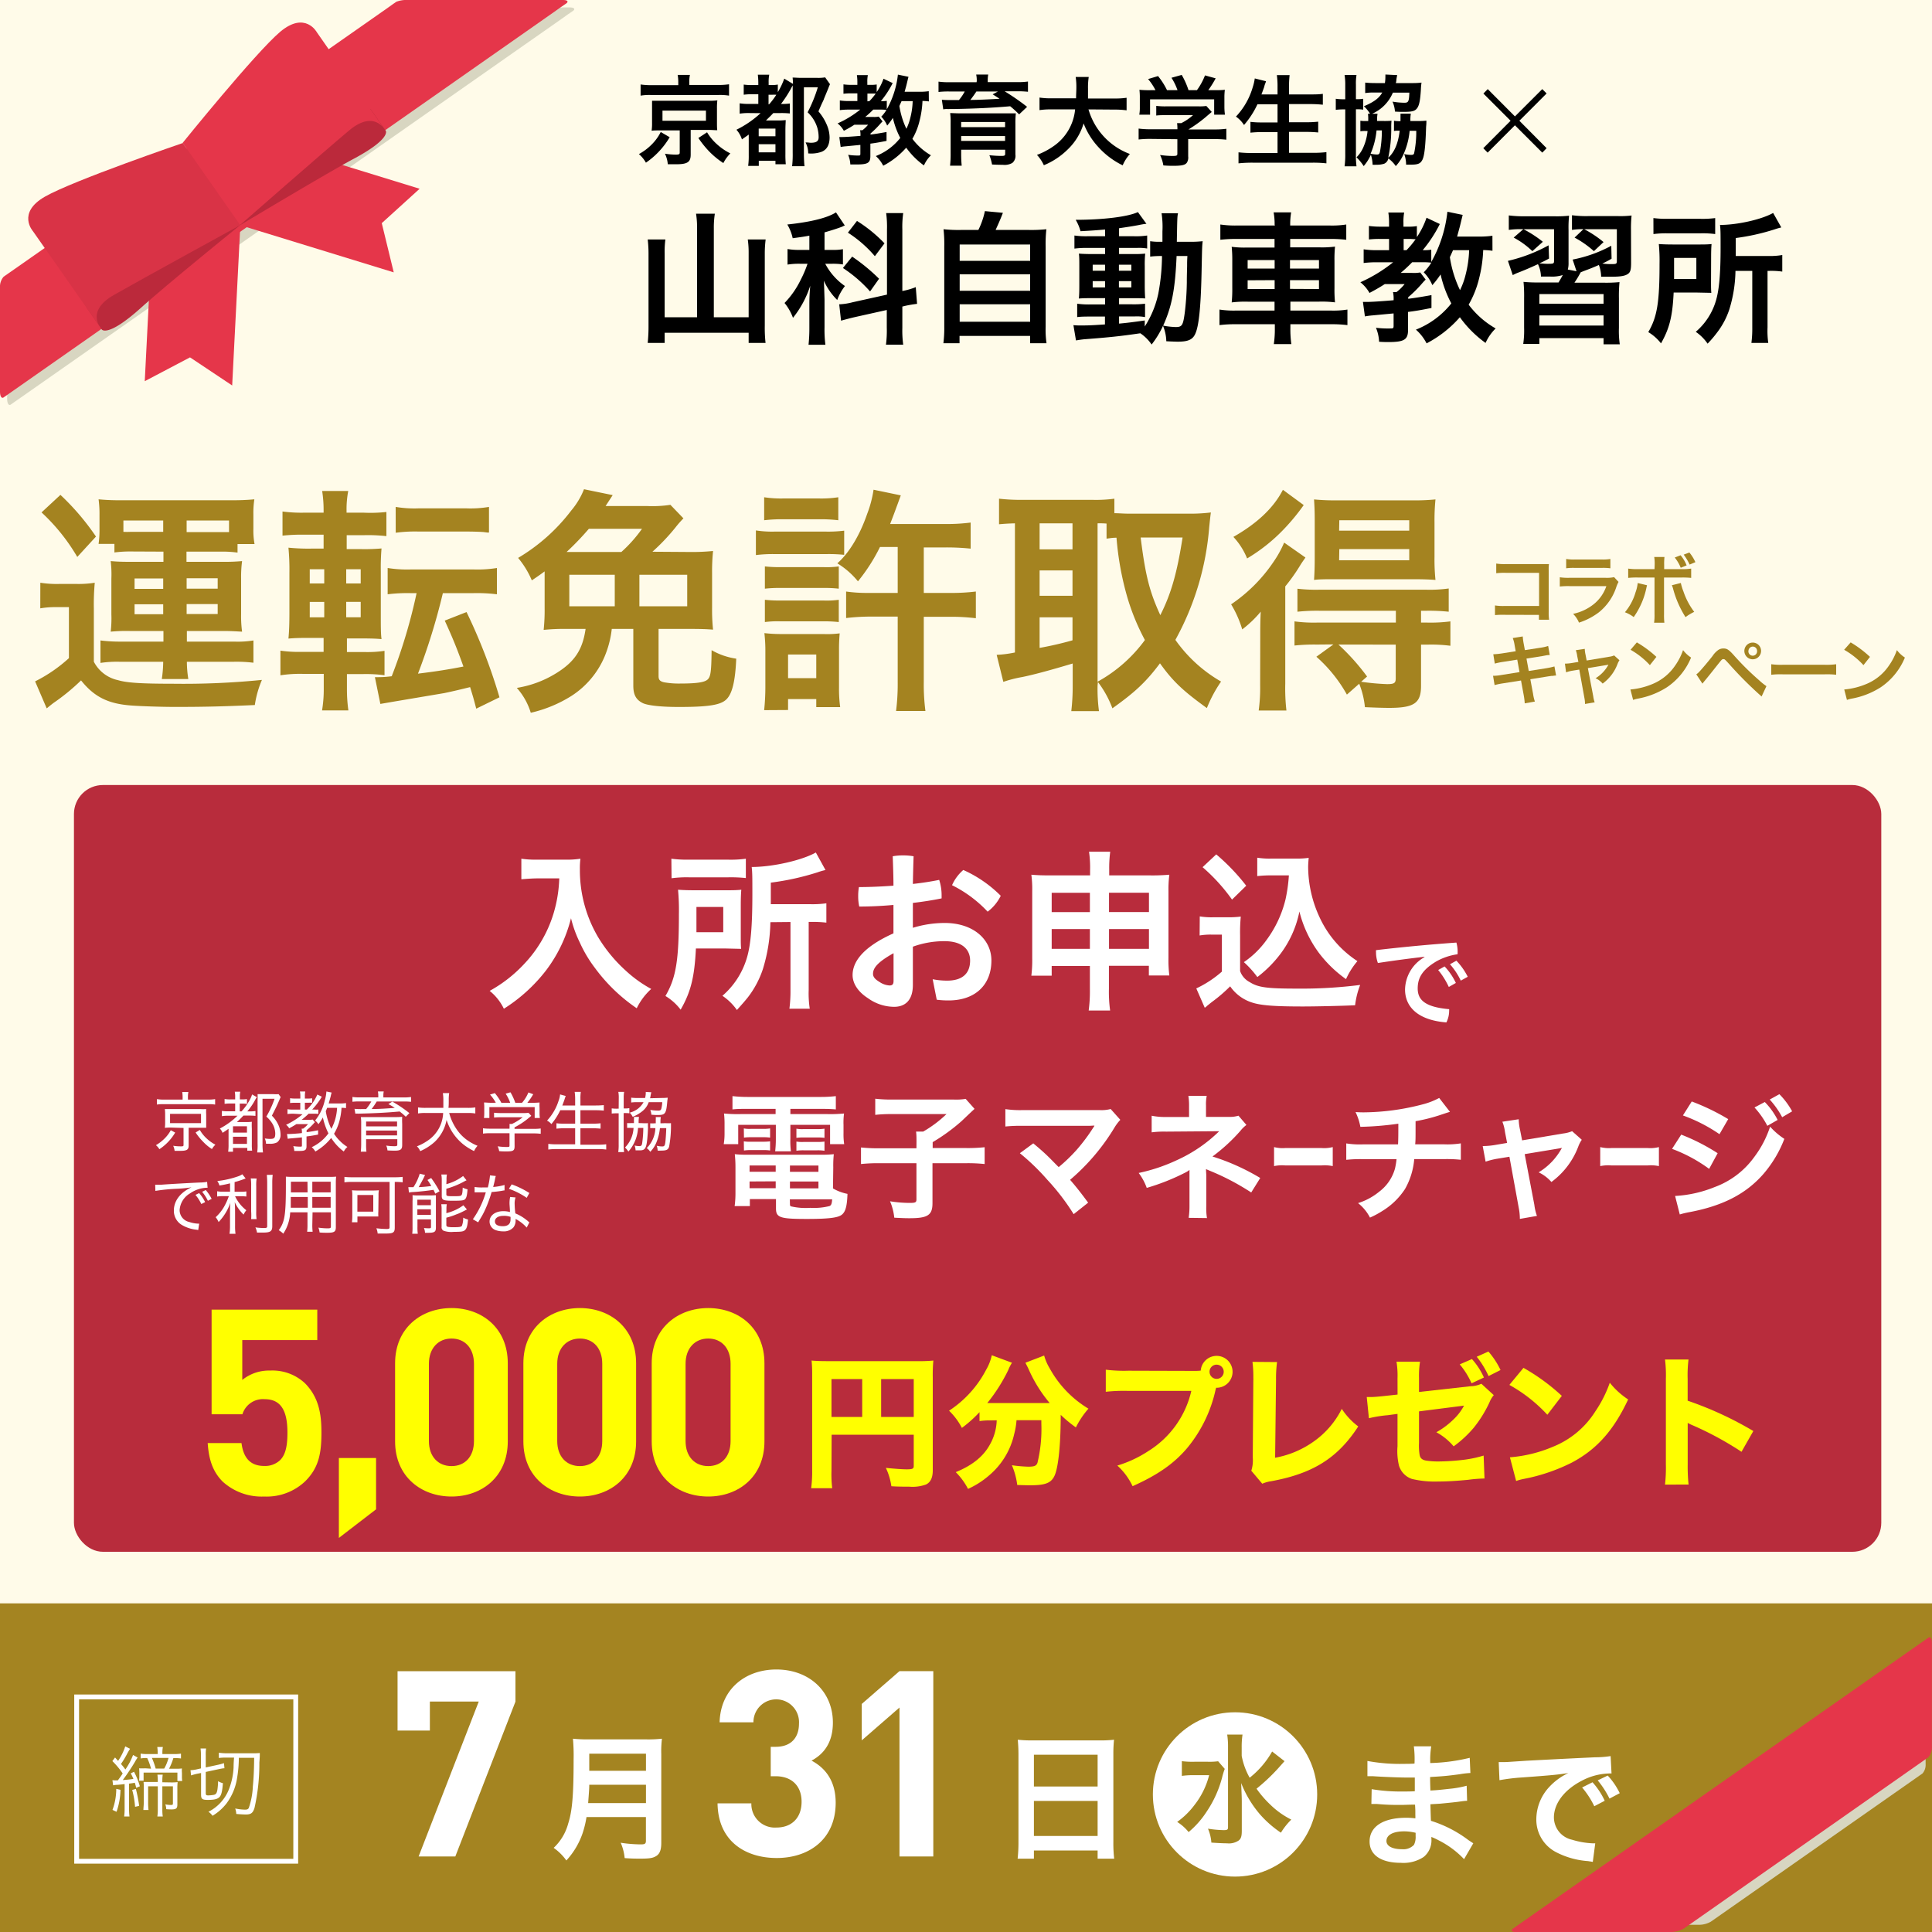 <svg xmlns="http://www.w3.org/2000/svg" xmlns:xlink="http://www.w3.org/1999/xlink" width="400" height="400" viewBox="0 0 400 400"><defs><style>.cls-1{fill:#a48421;}.cls-2{isolation:isolate;}.cls-3{fill:#fffbe9;}.cls-4{clip-path:url(#clip-path);}.cls-15,.cls-5{fill:#a38521;}.cls-5{stroke:#fff;stroke-miterlimit:10;}.cls-6{fill:#fff;}.cls-7{fill:#b82c3c;}.cls-8{fill:#a48320;}.cls-9{fill:#ff0;}.cls-10{mix-blend-mode:multiply;}.cls-11{fill:#d8d6c1;}.cls-12{fill:#e5364a;}.cls-13{fill:#bb293b;}.cls-14{fill:#d93346;}</style><clipPath id="clip-path"><rect class="cls-1" y="331.96" width="400" height="68.04"/></clipPath></defs><g class="cls-2"><g id="レイヤー_2" data-name="レイヤー 2"><g id="レイヤー_1-2" data-name="レイヤー 1"><rect class="cls-3" width="400" height="400"/><rect class="cls-1" y="331.96" width="400" height="68.04"/><g class="cls-4"><rect class="cls-5" x="15.87" y="351.33" width="45.36" height="34.02"/><path class="cls-6" d="M23.28,368.56a4,4,0,0,0,.65.05l.47,0c.73-1,.73-1,1-1.44a17.16,17.16,0,0,0-2.14-2.56l.56-.74.63.7a11.38,11.38,0,0,0,1.48-3l1,.5a10.59,10.59,0,0,0-.59,1,19.57,19.57,0,0,1-1.29,2.14,14.48,14.48,0,0,1,.91,1.14,13.93,13.93,0,0,0,1.59-3l.95.53a6.47,6.47,0,0,0-.54.86,43.8,43.8,0,0,1-2.54,3.8c1.06-.07,1.41-.12,2.2-.23a9.86,9.86,0,0,0-.55-1.16l.68-.32a15.28,15.28,0,0,1,1.21,3l-.76.32c-.13-.51-.16-.65-.29-1.05-.44.08-.62.11-1.19.18v5.24a11.67,11.67,0,0,0,.09,1.57H25.7a10.72,10.72,0,0,0,.1-1.57v-5.15c-.49.07-.81.1-1.38.15a5.28,5.28,0,0,0-1,.11Zm1.66,2a14.59,14.59,0,0,1-.81,4.55l-.84-.39a12.64,12.64,0,0,0,.78-4.35Zm3.19-.18a28.08,28.08,0,0,1,.68,3.51l-.85.19a17.77,17.77,0,0,0-.59-3.49Zm3.14-4.19a12.5,12.5,0,0,0-.79-2.2,6.33,6.33,0,0,0-1.36.08v-1a9.52,9.52,0,0,0,1.46.09h2.07v-.19a8.63,8.63,0,0,0-.09-1.27h1.16a6.23,6.23,0,0,0-.1,1.27v.19H36a9.66,9.66,0,0,0,1.47-.09v1A8.79,8.79,0,0,0,36,364h-.11a12.53,12.53,0,0,1-.89,2.2h1.29a9.68,9.68,0,0,0,1.38-.06,4.81,4.81,0,0,0,0,.92v.73a5.63,5.63,0,0,0,.06.95h-1V367h-7v1.67H28.8a8.18,8.18,0,0,0,.05-.88V367a8.08,8.08,0,0,0-.05-.89,12.07,12.07,0,0,0,1.27,0Zm4.1,2.84a10.6,10.6,0,0,0,1.41-.06,11.17,11.17,0,0,0-.06,1.4v3.25c0,.81-.27,1-1.24,1a10.1,10.1,0,0,1-1.06-.05,3.28,3.28,0,0,0-.19-1,5.66,5.66,0,0,0,1.2.13c.27,0,.37-.07.37-.29v-3.58H33.61v4.84a9.26,9.26,0,0,0,.09,1.41H32.58a9.73,9.73,0,0,0,.09-1.41v-4.84h-2v3.28a12.54,12.54,0,0,0,.08,1.63H29.69c0-.49.08-1,.08-1.61v-2.83c0-.51,0-.95-.05-1.36.32,0,.82,0,1.44,0h1.51v-.28a9.69,9.69,0,0,0-.08-1.24h1.1a8.79,8.79,0,0,0-.08,1.24V369ZM34,366.16a8.92,8.92,0,0,0,.89-2.2H31.45a15.2,15.2,0,0,1,.78,2.2Z"/><path class="cls-6" d="M40.8,367.24c-.44.1-.76.19-1.24.34l-.12-1.08h.09a7.55,7.55,0,0,0,1.14-.16l.93-.21v-2.68a8.86,8.86,0,0,0-.08-1.44h1.15a8.25,8.25,0,0,0-.07,1.42v2.5l2.58-.56a11.11,11.11,0,0,0,1.19-.33l.1,1.06c-.32,0-.76.1-1.21.19l-2.66.57v4.4c0,.36.11.46.5.46a8,8,0,0,0,1.08-.1c.51-.08.7-.33.83-1.06a13.2,13.2,0,0,0,.14-1.79,3.65,3.65,0,0,0,1,.42c-.14,1.8-.34,2.53-.76,2.92s-1.1.54-2.35.54-1.41-.23-1.41-1.14v-4.43Zm6-3.35a11.87,11.87,0,0,0-1.49.08v-1.09A11.67,11.67,0,0,0,47,363h5.32a12.7,12.7,0,0,0,1.47-.06c0,.73,0,.73-.09,2a41.9,41.9,0,0,1-1,9.34c-.32,1.06-.73,1.39-1.78,1.39-.49,0-1.32-.05-2-.11a4.19,4.19,0,0,0-.22-1.13,11,11,0,0,0,2,.24c.48,0,.67-.09.82-.38a15.62,15.62,0,0,0,.83-4.43c.16-1.68.24-3.22.27-5.92H49.45a25.88,25.88,0,0,1-.36,4.16,11.83,11.83,0,0,1-2.23,5.33A10.47,10.47,0,0,1,44,375.94a3.06,3.06,0,0,0-.85-.83,8.81,8.81,0,0,0,4.16-4.44,14.2,14.2,0,0,0,1.05-4.73c0-.22,0-.9.1-2.05Z"/></g><rect class="cls-7" x="15.31" y="162.53" width="374.19" height="158.75" rx="6"/><path class="cls-6" d="M111.35,181.86c-1,0-2,.07-3.41.18v-4.25a20.12,20.12,0,0,0,3.34.19h5.66a18.48,18.48,0,0,0,3.23-.19,16.25,16.25,0,0,0-.11,2.25,27.23,27.23,0,0,0,3.81,14.05,30.78,30.78,0,0,0,5.66,6.85,25.94,25.94,0,0,0,5.3,3.81,13.06,13.06,0,0,0-3,4,35.38,35.38,0,0,1-8.68-8.38,26.86,26.86,0,0,1-3.12-5.26,24.85,24.85,0,0,1-1.81-5,29.89,29.89,0,0,1-5.12,10.74,33.76,33.76,0,0,1-8.78,8,10.7,10.7,0,0,0-2.94-3.7,28.52,28.52,0,0,0,7.15-5.58,26.24,26.24,0,0,0,6.1-10.53,28.23,28.23,0,0,0,1.16-7.18Z"/><path class="cls-6" d="M153.37,193.58c0,1.56,0,2,.07,2.87l-3.44-.08h-5.92c-.29,5.92-1.05,9-3.16,12.67a11.28,11.28,0,0,0-3.15-2.83c2.21-3.78,2.79-7.41,2.79-17a44.89,44.89,0,0,0-.18-5c1.2.08,2.07.11,3.77.11h5.77c1.64,0,2.47,0,3.56-.11-.07.77-.11,1.85-.11,3.23ZM139,177.79a25.38,25.38,0,0,0,3.88.19h7.69a22.77,22.77,0,0,0,3.85-.19v4a29.81,29.81,0,0,0-3.7-.15H142.7a23.93,23.93,0,0,0-3.66.19ZM149.74,193v-5.22h-5.55v2.54c0,1.34,0,1.67,0,2.68Zm9.76-2.07a34.93,34.93,0,0,1-1.56,9.73,19.69,19.69,0,0,1-3.08,5.8c-.55.69-1.09,1.31-2.29,2.65a11.52,11.52,0,0,0-3-2.94,16.6,16.6,0,0,0,5.08-7.91c.79-2.68,1.12-6.64,1.12-13.13,0-3.34,0-4.47-.14-5.63,4.35,0,10.41-1.38,13.28-3l2,3.63a12.94,12.94,0,0,0-1.63.47,53.86,53.86,0,0,1-9.69,2.14v4.46h8.06a21.07,21.07,0,0,0,3.44-.18v4a25.1,25.1,0,0,0-3.15-.15h-.51V205a20.93,20.93,0,0,0,.22,3.84h-4.21a28.42,28.42,0,0,0,.22-3.88V190.89Z"/><path class="cls-6" d="M189,192.09a22.64,22.64,0,0,1,6.57-1c6,0,9.69,3.45,9.69,7.77,0,5.08-3.38,8.27-8.86,8.27a18.46,18.46,0,0,1-2.46-.15l-.84-4.24a15.6,15.6,0,0,0,3,.29c2.9,0,4.75-1.27,4.75-4.17,0-2.18-1.49-4-5.33-4A19.12,19.12,0,0,0,189,196v7.91c0,3.3-1.7,4.54-3.88,4.54a9.34,9.34,0,0,1-5.41-1.78c-2.1-1.34-3.19-3.09-3.19-4.79,0-2.25,1.42-5.48,8.46-8.64v-5.88c-2.44.22-4.9.33-7.08.33a9.63,9.63,0,0,1-.22-2.14,10.42,10.42,0,0,1,.15-1.89c2.21,0,4.68-.11,7.15-.29,0-2-.08-4.06-.15-6.09a12,12,0,0,1,2.14-.18,12.45,12.45,0,0,1,2.18.18c-.07,1.88-.11,3.81-.15,5.73,2-.22,3.85-.51,5.45-.84a10.35,10.35,0,0,1,.5,3.27V186c-1.74.36-3.81.69-5.95.94Zm-4,5.26c-3.6,2-4.25,3.23-4.25,4.28,0,.58.36,1.09,1.34,1.67a4.11,4.11,0,0,0,2.07.73c.58,0,.84-.22.84-.94Zm22.2-11.9a9.11,9.11,0,0,1-2.72,3.3,25.85,25.85,0,0,0-7.37-5.48,8.93,8.93,0,0,1,2.33-3.15A25.72,25.72,0,0,1,207.18,185.45Z"/><path class="cls-6" d="M217.74,200v2h-4.21a25.74,25.74,0,0,0,.18-3.63V184.51a22.61,22.61,0,0,0-.18-3.41c1.34.11,2.18.14,4,.14h8.16v-1.05a22.55,22.55,0,0,0-.22-3.85h4.39a25.9,25.9,0,0,0-.21,3.7v1.2H238a40.9,40.9,0,0,0,4.1-.14,23.32,23.32,0,0,0-.18,3.41v13.82a25.09,25.09,0,0,0,.18,3.63h-4.24v-2h-8.27v4.79a28.37,28.37,0,0,0,.25,4.47H225.4a30.53,30.53,0,0,0,.25-4.47V200Zm0-15.16v4h7.91v-4Zm0,7.51v4.1h7.91v-4.1Zm11.87-3.52h8.27v-4h-8.27Zm0,7.62h8.27v-4.1h-8.27Z"/><path class="cls-6" d="M248.4,189.73a15.2,15.2,0,0,0,2.87.18h2.94a19.74,19.74,0,0,0,2.68-.14,34.59,34.59,0,0,0-.14,3.88v7.4a4.12,4.12,0,0,0,2,2.29c1.71,1.09,3.56,1.34,9.69,1.34a95.92,95.92,0,0,0,13.17-.76,17.07,17.07,0,0,0-1.05,4.21c-3.16.14-8.31.25-10.78.25-5.84,0-8.74-.21-10.59-.83a8.7,8.7,0,0,1-4.5-3.34,31.6,31.6,0,0,1-3.67,3.16c-.62.47-.8.65-1.05.83a2.6,2.6,0,0,1-.54.44l-1.75-4a22.46,22.46,0,0,0,5.3-3.48v-7.66h-2.18a13.48,13.48,0,0,0-2.43.18Zm3.41-12.84a42.8,42.8,0,0,1,6.21,6.49l-2.94,2.87a37.69,37.69,0,0,0-6.1-6.71Zm11.43,4.35a23.18,23.18,0,0,0-2.94.15v-3.81a16.41,16.41,0,0,0,3,.18h5a17,17,0,0,0,2.65-.15c-.07.84-.11,1.31-.11,1.93a24.93,24.93,0,0,0,2.33,10.3,21.57,21.57,0,0,0,7.87,9.15,15.48,15.48,0,0,0-2.36,3.73,25.38,25.38,0,0,1-5.7-5.55,24.19,24.19,0,0,1-3.95-8.45,21.64,21.64,0,0,1-3.88,8.71,24.7,24.7,0,0,1-4.83,4.86,20.13,20.13,0,0,0-2.79-3.09,18.7,18.7,0,0,0,4.68-4.57,23.44,23.44,0,0,0,3.95-8.45,33.47,33.47,0,0,0,.69-4.94Z"/><path class="cls-6" d="M294.93,198.09c-2.94.33-6.4.79-9.65,1.29a6.41,6.41,0,0,1-.39-2.22,3,3,0,0,1,0-.44c5.12-.61,10.78-1.15,16.64-1.57a7,7,0,0,1,.24,2.42,12.51,12.51,0,0,0-4.4,1.48c-2.94,1.76-3.85,3.44-3.85,5.6,0,2.39,1.54,3.85,6.51,4.29a1.94,1.94,0,0,1,0,.34,5.38,5.38,0,0,1-.57,2.4c-5.85-.46-8.56-3.18-8.56-6.82a7.88,7.88,0,0,1,4-6.68Zm4.16,2a13.17,13.17,0,0,1,2.33,3.42l-1.46.83a16.4,16.4,0,0,0-2.2-3.51Zm2.44-1.19a13.64,13.64,0,0,1,2.35,3.33l-1.44.8a14.34,14.34,0,0,0-2.24-3.39Z"/><path d="M144.32,47.25a18.33,18.33,0,0,0-.21-3H148a18.58,18.58,0,0,0-.21,3V65.68H155V52.42a19.46,19.46,0,0,0-.18-2.84h3.7a23,23,0,0,0-.18,2.84v15A28.14,28.14,0,0,0,158.5,71H155V68.9H137.61V71H134.1a32.9,32.9,0,0,0,.17-3.54V52.51a24.59,24.59,0,0,0-.17-2.93h3.66a19,19,0,0,0-.15,2.9v13.2h6.71Z"/><path d="M167.57,48.79c-1.21.23-1.71.29-3.45.53A9.28,9.28,0,0,0,163,46.48c4.79-.5,8.3-1.36,10.08-2.51l1.83,2.72a1.74,1.74,0,0,0-.47.21c-.8.32-2.25.79-3.73,1.21v3.63h1.63a10.77,10.77,0,0,0,2.18-.15v3.16a13.4,13.4,0,0,0-2.24-.14h-1.42a12.79,12.79,0,0,0,4.08,4.61,10.35,10.35,0,0,0-1.6,2.89,13,13,0,0,1-2.77-4c.05.74.08,2,.14,3.84v5.79a24.66,24.66,0,0,0,.18,3.64H167.4a33.69,33.69,0,0,0,.17-3.64V62.91c0-.68,0-1.54.18-3.75a20.71,20.71,0,0,1-3.57,6.64,10.78,10.78,0,0,0-1.75-3.07,18.26,18.26,0,0,0,3.34-4.79,23.08,23.08,0,0,0,1.42-3.33h-1.54a14.8,14.8,0,0,0-2.6.17V51.56a14,14,0,0,0,2.66.18h1.86Zm16.07-1.24a21.29,21.29,0,0,0-.17-3.43H187a20.53,20.53,0,0,0-.18,3.4V60.25a14.62,14.62,0,0,0,2.78-.8l.27,3.46a23.22,23.22,0,0,0-2.81.5l-.24.06v4.4a21.46,21.46,0,0,0,.18,3.49h-3.57a22.65,22.65,0,0,0,.17-3.52V64.18L177,65.65c-1.16.27-2.13.54-2.87.74L173.75,63h.14a12.89,12.89,0,0,0,2.63-.42L183.64,61Zm-7.21,5.58A39,39,0,0,1,182,57.71l-1.86,2.63a27.83,27.83,0,0,0-5.62-4.85Zm1-7.39a29.9,29.9,0,0,1,5.7,4.64l-2,2.66a25.09,25.09,0,0,0-5.58-4.87Z"/><path d="M202.56,47.61a16,16,0,0,0,1.35-3.9l3.73.35c-.54,1.42-1,2.42-1.51,3.55H213a30,30,0,0,0,3.64-.15,27.74,27.74,0,0,0-.15,3.63V67.63a19.87,19.87,0,0,0,.18,3.43h-3.4V69.55H198.66v1.51h-3.34a25.08,25.08,0,0,0,.18-3.43V51.09a28.6,28.6,0,0,0-.15-3.63,29,29,0,0,0,3.6.15ZM198.69,54h14.59V50.62H198.69Zm0,6.2h14.59V56.79H198.69Zm0,6.41h14.59V63H198.69Z"/><path d="M228.79,47.52c-2,.17-2.86.23-5.08.35a9.41,9.41,0,0,0-1-2.36c5.79,0,10.87-.65,12.88-1.6l1.77,2.43c-.26,0-1.24.17-1.62.26-1.1.21-2.57.44-4.05.65v1.66h3.07a15.4,15.4,0,0,0,2.75-.15v2.69a10,10,0,0,0-2.13-.12h-3.69V52.6h2.92a23.09,23.09,0,0,0,2.49-.09,23.25,23.25,0,0,0-.09,2.6v4c0,1.41.06,2.3.09,2.68-.68-.05-1.27-.05-2.66-.05h-2.75V63h2.6a19.82,19.82,0,0,0,2.78-.12v2.77a9.2,9.2,0,0,0-2.07-.14h-3.31V67c1.54-.14,2.54-.26,5.32-.65V67.6a20.29,20.29,0,0,0,2.8-6.79,43.49,43.49,0,0,0,.77-7.8,17.7,17.7,0,0,0-2.45.12V49.94a12.7,12.7,0,0,0,2.1.12h.44c0-.74,0-1.24,0-2.16a18.57,18.57,0,0,0-.18-3.75h3.4c-.15.8-.15.8-.24,5.91h2.57a23.08,23.08,0,0,0,2.78-.12c-.12,1.06-.12,1.3-.21,5.55-.14,7.62-.53,11.79-1.27,13.5-.53,1.3-1.47,1.75-3.69,1.75-.47,0-1.92-.06-2.36-.09a8.78,8.78,0,0,0-.68-3.19,19.62,19.62,0,0,1-2.36,3.87A8.68,8.68,0,0,0,236.09,69c-4.05.59-6.2.83-11.61,1.24-.56.06-1,.12-1.71.24l-.53-3.16a12.79,12.79,0,0,0,1.53.06c1.33,0,1.89,0,5-.21V65.54h-3c-.94,0-1.95,0-2.75.11V62.88a17.32,17.32,0,0,0,2.78.15h3v-1.3h-2.56c-1.33,0-2,0-2.87.08.06-.73.09-1.35.09-2.8V55.2c0-1.39,0-2-.09-2.69.83.06,1.59.09,2.89.09h2.54V51.33h-3.6a19.13,19.13,0,0,0-2.75.14V48.76a17.6,17.6,0,0,0,2.75.15h3.6Zm-2.56,7.29v1.24h2.56V54.81Zm0,3.4v1.3h2.56v-1.3Zm5.43-2.16h2.57V54.81h-2.57Zm0,3.46h2.57v-1.3h-2.57ZM243.6,53c-.3,7-1,10.46-2.78,14.42a16,16,0,0,0,2.6.29c1.33,0,1.53-.35,1.89-3.1a58.8,58.8,0,0,0,.41-6.11c0-1,0-1,.06-3.43,0-.92,0-1.09.06-2.07Z"/><path d="M263.9,46.51a13.9,13.9,0,0,0-.21-2.54h3.63a14.86,14.86,0,0,0-.2,2.54v.18h8.18a19.12,19.12,0,0,0,3.43-.21v3.16a29.06,29.06,0,0,0-3.34-.17h-8.27v1.74h6a20.94,20.94,0,0,0,3.28-.15,26.68,26.68,0,0,0-.11,3V59.6a26.57,26.57,0,0,0,.11,3,22.13,22.13,0,0,0-3.31-.15h-5.93V64.3h8.42a18.54,18.54,0,0,0,3.39-.21v3.22a25.72,25.72,0,0,0-3.45-.18h-8.36v.77a21.51,21.51,0,0,0,.2,3.34h-3.63a20.89,20.89,0,0,0,.21-3.34v-.77h-8a25.57,25.57,0,0,0-3.46.18V64.09a19.4,19.4,0,0,0,3.4.21h8V62.46h-5.53a22.77,22.77,0,0,0-3.34.15,27.37,27.37,0,0,0,.12-3V54.1a28.21,28.21,0,0,0-.12-3,20.89,20.89,0,0,0,3.25.15h5.62V49.47H256a29.44,29.44,0,0,0-3.34.17V46.48a20.89,20.89,0,0,0,3.43.21h7.86Zm-5.59,7.33v1.77h5.59V53.84Zm0,4.19v1.81h5.59V58Zm14.77-2.42V53.84h-6v1.77Zm0,4.23V58h-6v1.81Z"/><path d="M309,51.92a15.63,15.63,0,0,0-1.92-.15,27.63,27.63,0,0,1-.82,5.76,20.68,20.68,0,0,1-2.19,5.55A18.23,18.23,0,0,0,309.66,68a9.82,9.82,0,0,0-2.09,3,23.15,23.15,0,0,1-5.32-5.32,23.72,23.72,0,0,1-6.89,5.41,9.64,9.64,0,0,0-2.21-2.84,17.61,17.61,0,0,0,7.33-5.43,24,24,0,0,1-2.22-6,20.52,20.52,0,0,1-1.71,2.22,8.17,8.17,0,0,0-1.78-2.66,11.4,11.4,0,0,0,1.57-2,14.37,14.37,0,0,0-1.71-.09h-2.25A31.14,31.14,0,0,1,290,56.5h2.27a7.86,7.86,0,0,0,1.78-.09l1.12,1.48c-.42.41-.62.65-.62.65a25.73,25.73,0,0,1-3,3v.32c1.6-.2,2.49-.35,4.82-.76l0,2.66c-2.36.47-3.25.62-4.85.82v3.72c0,2-.76,2.52-4.07,2.52-.5,0-.89,0-1.92-.06a8.68,8.68,0,0,0-.65-2.9A19.76,19.76,0,0,0,288,68c.47,0,.53-.09.53-.59V64.89l-4.37.41a13.74,13.74,0,0,0-1.57.21l-.41-3h.83c1,0,3.07-.14,5.52-.35a6.67,6.67,0,0,0-.12-1.68h.71a9.86,9.86,0,0,0,1.69-1.66h-4.11c-1.15.74-2,1.21-3.16,1.83a7.55,7.55,0,0,0-1.89-2.21,30.92,30.92,0,0,0,6.79-4.14h-3.4a21.93,21.93,0,0,0-2.71.15V51.62a17.64,17.64,0,0,0,2.77.18h2.49V49.47h-1.78a18.41,18.41,0,0,0-2.39.11v-2.8a17.24,17.24,0,0,0,2.45.15h1.72V46.1a13.75,13.75,0,0,0-.15-2.1h3.28a10.18,10.18,0,0,0-.15,2.13v.8h1a9.59,9.59,0,0,0,1.78-.12v2.27a16.7,16.7,0,0,0,2-4l2.75,1.3a27.62,27.62,0,0,1-3.54,5.41,10,10,0,0,0,1.77-.09v2.54a27.19,27.19,0,0,0,3.34-10.4l3.16.65-.53,2.19c-.09.38-.27,1-.62,2.3h4.31a19.27,19.27,0,0,0,3-.17ZM291.2,51.8a19.26,19.26,0,0,0,1.89-2.27c-.3,0-.8-.06-1.18-.06h-1.3V51.8Zm9.63,0c-.3.68-.41.92-.65,1.45a24,24,0,0,0,2.1,6.82,15.28,15.28,0,0,0,1.15-3.16,23.55,23.55,0,0,0,.74-5.11Z"/><path d="M337.7,54.37c0,1.48-.14,2-.68,2.36s-1.38.56-3.25.56c-.56,0-.91,0-2.27,0a7.24,7.24,0,0,0-.47-2.43c-1.27.56-1.66.71-3,1.21l-.76.3a22.46,22.46,0,0,1-1.3,2.16h6.08a29.23,29.23,0,0,0,3.25-.12,29.93,29.93,0,0,0-.12,3.34v6.14a19,19,0,0,0,.18,3.4H332V70H318.71v1.21h-3.34a19.61,19.61,0,0,0,.18-3.4V61.76a30.84,30.84,0,0,0-.12-3.4,29.69,29.69,0,0,0,3.25.12h4c.26-.45.32-.51.88-1.54a7.16,7.16,0,0,1-2.62.32c-.36,0-1.25,0-1.9,0a6.28,6.28,0,0,0-.62-2.57c-1.41.65-2.48,1.12-3.9,1.68a9.43,9.43,0,0,0-1.32.59l-1-2.95a32.26,32.26,0,0,0,8.42-3.22l.09,2.74c-.89.48-1.09.59-2,1,.92.06,1.24.09,1.56.09,1.39,0,1.48,0,1.48-.68V47.46h-6.32a23.68,23.68,0,0,1,4,2.6L317.26,52a17,17,0,0,0-3.87-2.81l2-1.74h-.32a16.33,16.33,0,0,0-2.69.15v-3a25,25,0,0,0,3.28.18h6.2a23.23,23.23,0,0,0,3-.12,24.21,24.21,0,0,0-.11,3v6.7a5.13,5.13,0,0,1-.15,1.45l1.8.35-.8-2.42a27.68,27.68,0,0,0,8-2.86l.06,2.68a16.78,16.78,0,0,1-1.92,1,12.14,12.14,0,0,0,1.65.12c1.27,0,1.36,0,1.36-.71V47.46H328a22.54,22.54,0,0,1,4,2.66L330,52a20.37,20.37,0,0,0-4-2.81l1.83-1.74a13.67,13.67,0,0,0-2.37.15V44.56a21.79,21.79,0,0,0,3.34.18H335a19.69,19.69,0,0,0,2.8-.12,25.5,25.5,0,0,0-.12,3Zm-19,8.51H332v-2H318.71Zm0,4.52H332V65.3H318.71Z"/><path d="M354.25,58.27c0,1.3,0,1.62.06,2.36l-2.89-.06h-4.91c-.23,4.94-.88,7.48-2.62,10.52a9.44,9.44,0,0,0-2.63-2.33c1.83-3.13,2.33-6.15,2.33-14.12a36.07,36.07,0,0,0-.15-4.11c1,.06,1.72.09,3.13.09h4.79c1.36,0,2.07,0,3-.09-.06.62-.09,1.51-.09,2.66ZM342.32,45.15a21.86,21.86,0,0,0,3.19.15h6.38a20,20,0,0,0,3.22-.15v3.31a19.42,19.42,0,0,0-3.07-.15h-6.71a20.38,20.38,0,0,0-3,.15Zm8.89,12.62V53.4H346.6v2.12c0,1.12,0,1.39,0,2.25Zm8.1-1.69a28.31,28.31,0,0,1-1.3,8.07,16.18,16.18,0,0,1-2.57,4.78,23,23,0,0,1-1.9,2.22,9.51,9.51,0,0,0-2.45-2.45,13.5,13.5,0,0,0,4.2-6.53c.65-2.25.94-5.55.94-10.93,0-2.78,0-3.69-.12-4.67,3.64,0,8.66-1.15,11-2.48l1.69,3a12.43,12.43,0,0,0-1.36.39,45.38,45.38,0,0,1-8.07,1.8V53h6.71A14.83,14.83,0,0,0,369,52.8v3.43a16.25,16.25,0,0,0-2.6-.15h-.45v11.7A18,18,0,0,0,366.1,71h-3.49a23.09,23.09,0,0,0,.18-3.22V56.08Z"/><path class="cls-8" d="M8.35,120.65a22.08,22.08,0,0,0,3.92.25H15.9a21.48,21.48,0,0,0,3.72-.25,49.07,49.07,0,0,0-.19,5.35v11a7.36,7.36,0,0,0,5,3.82c1.81.54,4.75.74,11.32.74a164.3,164.3,0,0,0,18.48-.79,20.8,20.8,0,0,0-1.47,5.2c-6.61.3-10.73.39-16.42.39-2.94,0-7.11-.14-9.12-.29-4.8-.34-7.7-1.77-10.44-5.2a43.53,43.53,0,0,1-5.69,4.66c-.39.29-.88.69-1.42,1.13l-2.4-5.59a30.54,30.54,0,0,0,7-4.81V125.7h-2.6a18.68,18.68,0,0,0-3.33.25Zm4.16-18.19a51.13,51.13,0,0,1,7.36,8.63L16,115.31a40.19,40.19,0,0,0-7.4-9.22Zm14.81,11.72a25.6,25.6,0,0,0-3.63.2v-1.77H20.41a20.05,20.05,0,0,0,.19-3v-3a22.65,22.65,0,0,0-.19-3.23,44.49,44.49,0,0,0,4.75.19H48a45.75,45.75,0,0,0,4.66-.19,18.71,18.71,0,0,0-.2,3.14v2.94a15.41,15.41,0,0,0,.24,3.18H49.18v1.77a23,23,0,0,0-3.57-.2h-7v2.11h7.51a39,39,0,0,0,4-.15,25.16,25.16,0,0,0-.2,3.63v7.4a23.9,23.9,0,0,0,.2,3.58c-1.62-.09-2.51-.14-4-.14H38.69v2.2h9.86a20.27,20.27,0,0,0,3.92-.24v4.61a28.87,28.87,0,0,0-4.07-.2H38.69a23,23,0,0,0,.3,3.58H33.5a25.66,25.66,0,0,0,.29-3.58H24.72a22.83,22.83,0,0,0-3.92.24v-4.65a32.93,32.93,0,0,0,3.87.24h9.17v-2.2h-7a33.53,33.53,0,0,0-3.92.14,24,24,0,0,0,.14-3.58v-7.4a23.08,23.08,0,0,0-.14-3.63c1.17.1,2.06.15,3.92.15h7v-2.11Zm6.47-6.42H25.55v2.35a14.55,14.55,0,0,0,1.52,0h6.72Zm-5.93,12v2.16h5.93v-2.16Zm0,5.35v2.06h5.93v-2.06ZM46.1,110.16h1.32v-2.4H38.64v2.4Zm-7.46,11.72h6.43v-2.16H38.64Zm0,5.25h6.43v-2.06H38.64Z"/><path class="cls-8" d="M71.83,142.76a30.83,30.83,0,0,0,.3,4.32H66.68a26.78,26.78,0,0,0,.35-4.56v-3H62.81a26.89,26.89,0,0,0-4.75.29v-5.1a26.79,26.79,0,0,0,4.51.25H67v-2.89H64.72c-2.2,0-3.38,0-5,.14.15-1.56.2-3.18.2-5.49v-8.18a47.84,47.84,0,0,0-.2-5.15,41.58,41.58,0,0,0,4.91.19H67V110.7H63a37.73,37.73,0,0,0-4.51.2v-5a30,30,0,0,0,4.75.24H67v-.49a25.56,25.56,0,0,0-.3-4h5.4a19.89,19.89,0,0,0-.35,4v.49h3.43A30.5,30.5,0,0,0,80,106v5a34.27,34.27,0,0,0-4.51-.2H71.78v2.89h3.09a39.51,39.51,0,0,0,4.12-.14,47.31,47.31,0,0,0-.15,4.75v8.73c0,2.94,0,4.12.15,5.29-1-.09-2-.14-4.31-.14H71.83V135h3.78a23.79,23.79,0,0,0,4-.25v5.05a29.46,29.46,0,0,0-4.46-.24H71.83Zm-7.7-24.9v2.94h3v-2.94Zm0,6.76v3.19h3v-3.19Zm10.55-3.82v-2.94h-3v2.94Zm0,7v-3.19h-3v3.19Zm10.24-5a32.82,32.82,0,0,0-4.66.24v-5.44a25.67,25.67,0,0,0,4.81.3h13a25.35,25.35,0,0,0,4.81-.3v5.44a34.24,34.24,0,0,0-4.81-.24H91.69a131.38,131.38,0,0,1-5.15,16.67c4-.49,6.37-.88,9.41-1.47-1.37-3.83-2.3-6.08-3.87-9.51l4.51-1.77a114.5,114.5,0,0,1,6.82,17.65l-4.81,2.35c-.59-2.25-.59-2.25-1.27-4.46-2,.49-3.24.79-5.3,1.23l-10.44,1.76-2.84.49-1.13-5.54c1.27,0,1.91,0,3.48-.19a111.3,111.3,0,0,0,5.15-17.21Zm-3-17.85a23.28,23.28,0,0,0,4.76.3h9.85a23,23,0,0,0,4.71-.3v5.3a1.38,1.38,0,0,1-.39,0l-.79-.1c-.73-.05-2.06-.1-3.53-.1H86.69a29.89,29.89,0,0,0-4.76.25Z"/><path class="cls-8" d="M142.33,114.28a45.93,45.93,0,0,0,5.3-.2,41.84,41.84,0,0,0-.2,4.61v7.11a39.19,39.19,0,0,0,.2,4.56c-1.23-.1-2.41-.15-4.76-.15h-6.52V140c0,.74.29,1.08,1.18,1.27a17.25,17.25,0,0,0,3.23.25c3.48,0,5.1-.25,5.74-.83s.78-1.67.83-6.08a14.33,14.33,0,0,0,5.1,1.76c-.2,4.66-.83,7.21-2,8.39s-3.58,1.61-9.9,1.61c-3.58,0-6.33-.29-7.41-.78-1.42-.69-2-1.72-2-3.63V130.21h-4.46a20.49,20.49,0,0,1-1.47,5.69,18.05,18.05,0,0,1-6.81,8.14,27.13,27.13,0,0,1-8.49,3.53,13.75,13.75,0,0,0-2.89-5.15,22,22,0,0,0,8.24-3.09c3.77-2.35,5.39-4.85,6-9.12h-3.78a43,43,0,0,0-4.9.2,39,39,0,0,0,.2-4.61v-7.5c-1,.74-1.38,1-2.65,1.86a18.45,18.45,0,0,0-2.84-4.65,38.35,38.35,0,0,0,11-9.81,15.73,15.73,0,0,0,2.64-4.41l5.94,1.22-1.47,2.26H134a24.87,24.87,0,0,0,4.8-.25l2.7,2.8a21.69,21.69,0,0,0-1.67,1.91,43.07,43.07,0,0,1-4.75,5Zm-13.68,0a28.54,28.54,0,0,0,4.27-4.8h-11a59.18,59.18,0,0,1-4.61,4.8ZM127.28,119h-9.41v6.52h9.41Zm5.1,6.52h9.9V119h-9.9Z"/><path class="cls-8" d="M156.5,109.82a22.13,22.13,0,0,0,3.92.24h10.44a27,27,0,0,0,3.92-.19v5a30.73,30.73,0,0,0-3.72-.15H160.42a28.6,28.6,0,0,0-3.92.2Zm1.71-6.87a23,23,0,0,0,4.07.25h7.21a23,23,0,0,0,4.07-.25v4.76a30.74,30.74,0,0,0-4.07-.2h-7.21a31.22,31.22,0,0,0-4.07.2Zm0,44.08a45.69,45.69,0,0,0,.25-4.76V135a32.08,32.08,0,0,0-.2-3.92,30,30,0,0,0,3.73.19h8.48a19.86,19.86,0,0,0,3.38-.14,35.59,35.59,0,0,0-.14,3.58v7.69a27.52,27.52,0,0,0,.24,4H169v-1.66h-5.84V147Zm.15-29.76a27.09,27.09,0,0,0,3.24.15h8.92a18.19,18.19,0,0,0,3.14-.15v4.61a25.81,25.81,0,0,0-3.14-.15H161.6a27.09,27.09,0,0,0-3.24.15Zm0,6.91a27.09,27.09,0,0,0,3.24.15h8.87a18.52,18.52,0,0,0,3.19-.15v4.61a27.68,27.68,0,0,0-3.24-.15h-8.87a19.77,19.77,0,0,0-3.19.15Zm4.8,16.23H169v-4.9h-5.84Zm28.1-17.65h5.44a41.2,41.2,0,0,0,5.34-.29V128a41.28,41.28,0,0,0-5.34-.3h-5.44V141.2a42,42,0,0,0,.34,6h-6.08a44.34,44.34,0,0,0,.34-6V127.66h-5.34a43.42,43.42,0,0,0-5.34.3v-5.49a30.8,30.8,0,0,0,4.56.29h6.12v-9.51h-3.67a37.16,37.16,0,0,1-4.56,7.11,16.74,16.74,0,0,0-4.27-3.73c2.45-2.15,4.66-5.83,6.18-10.24a23.38,23.38,0,0,0,1.32-5l5.64,1.17-.73,2c-.3.79-.45,1.28-1.48,3.93h11.38a38.37,38.37,0,0,0,5.29-.3v5.4a47.81,47.81,0,0,0-5.24-.25h-4.46Z"/><path class="cls-8" d="M227.24,141.93a34.7,34.7,0,0,0,.29,5.3H221.8a44.42,44.42,0,0,0,.29-5.3v-4.56c-4.9,1.47-8.23,2.35-10.44,2.8a26.24,26.24,0,0,0-3.92,1l-1.38-5.59a23.76,23.76,0,0,0,3.78-.49V108.35c-1.67.05-2.21.1-3.29.19v-5.29a39.41,39.41,0,0,0,4.42.24h15a28.89,28.89,0,0,0,4.46-.24v3c.88,0,1.91.1,3.14.1h12.84a34.71,34.71,0,0,0,4-.25c-.1.64-.2,1.62-.35,3.09a57.59,57.59,0,0,1-7,23.29,29.56,29.56,0,0,0,9.46,8.63,27.76,27.76,0,0,0-2.94,5.49c-4.95-3.58-7-5.49-9.71-9.27-2.89,3.87-5.19,6-9.85,9.32a21,21,0,0,0-3-5.45Zm-12-28.19h6.81v-5.39h-6.81Zm0,9.61h6.81V118.1h-6.81Zm0,10.79a69.66,69.66,0,0,0,6.81-1.57v-4.76h-6.81Zm12,7a30.1,30.1,0,0,0,9.8-8.63,46.52,46.52,0,0,1-3.62-8.78,61.81,61.81,0,0,1-2.26-12.4c-.93,0-1.27.1-2.06.19V108.4a16.56,16.56,0,0,0-1.86-.05Zm8.92-29.86c1,8,1.87,11.28,4.07,16.08,2.26-4.46,3.48-8.82,4.61-16.08Z"/><path class="cls-8" d="M260.92,131.88c0-2,0-3.19.1-5.24a23.11,23.11,0,0,1-3.83,3.67,22.13,22.13,0,0,0-2.3-5.19,32.55,32.55,0,0,0,8.77-8.78,22.32,22.32,0,0,0,2.21-4l4.41,3.09c-.44.64-.59.83-1,1.47a37.35,37.35,0,0,1-3.18,4.51v20.15a40.31,40.31,0,0,0,.24,5.54h-5.74a34.88,34.88,0,0,0,.3-5.25Zm9-27.31a43.23,43.23,0,0,1-4.17,5.05,35.75,35.75,0,0,1-7.55,6,14.46,14.46,0,0,0-2.84-4.46c4.9-2.79,8.33-6,10.25-9.75Zm2.7,28.88a39.57,39.57,0,0,0-4.61.2v-5a29.57,29.57,0,0,0,4.66.25H289v-2.45H273.22a38.84,38.84,0,0,0-4.6.2v-4.76a33.34,33.34,0,0,0,4.65.2h21.92a28.62,28.62,0,0,0,4.75-.25v4.81a39.77,39.77,0,0,0-4.65-.2h-1.08v2.45h1.27a31.38,31.38,0,0,0,4.81-.25v5.05a31.14,31.14,0,0,0-4.66-.24h-1.42V142c0,3.58-1.42,4.56-6.62,4.56-1,0-2.8-.05-5-.15a17.58,17.58,0,0,0-1.18-4.85l-2.55,2.25a29.78,29.78,0,0,0-6.32-7.84l3.53-2.55Zm4-13.53c-1.92,0-3.63,0-4.56.15.09-1.48.14-2.6.14-4.81v-7.35c0-2.06-.05-3-.14-4.51a44.53,44.53,0,0,0,4.95.19H292.2a43.37,43.37,0,0,0,5-.19,43.77,43.77,0,0,0-.2,4.8v7.06a41.8,41.8,0,0,0,.2,4.81c-1.13-.1-2.85-.15-4.51-.15Zm.49,13.53a45.51,45.51,0,0,1,5.93,6.62l-1.23,1.08a49.4,49.4,0,0,0,5.35.49c1.47,0,1.81-.2,1.81-1.18v-7Zm.14-23.58h14.52v-2.16H277.29Zm0,6.13h14.52v-2.31H277.29Z"/><path class="cls-8" d="M311.44,127.29a16.83,16.83,0,0,0-1.92.06v-2a10.4,10.4,0,0,0,2,.11h7.13V118.6h-6.87a14.18,14.18,0,0,0-2,.08v-2a10.94,10.94,0,0,0,2,.11h7.54c.82,0,.82,0,1.37,0a8.92,8.92,0,0,0-.05,1.3v8.61a10.59,10.59,0,0,0,.08,1.61h-2.1v-1Z"/><path class="cls-8" d="M335.1,120.48a6.64,6.64,0,0,0-.44,1,11.11,11.11,0,0,1-3.64,5.3,13.76,13.76,0,0,1-4.11,2.13,5.43,5.43,0,0,0-1.22-1.82,10.08,10.08,0,0,0,4.36-2.07,8.16,8.16,0,0,0,2.53-3.67h-7.64a16.43,16.43,0,0,0-2,.08v-1.91a11.47,11.47,0,0,0,2,.11h7.46a6.91,6.91,0,0,0,1.78-.14Zm-10.84-4.75a9.29,9.29,0,0,0,1.84.11h5.47a9.29,9.29,0,0,0,1.84-.11v1.93a11.19,11.19,0,0,0-1.81-.08h-5.53a11.19,11.19,0,0,0-1.81.08Z"/><path class="cls-8" d="M341,121.17c-.05.2-.06.22-.12.5a16.19,16.19,0,0,1-2.64,6.09,7,7,0,0,0-1.82-1,11.25,11.25,0,0,0,2.2-4.12,7.92,7.92,0,0,0,.45-1.93Zm1.58-4.22a8.81,8.81,0,0,0-.09-1.63h2.12a12.84,12.84,0,0,0-.06,1.68v.83h3.59a11.35,11.35,0,0,0,2-.11v1.93a16.16,16.16,0,0,0-2-.08h-3.62v7.61a14,14,0,0,0,.07,1.75h-2.13a10.71,10.71,0,0,0,.09-1.77v-7.59H339.1a15.9,15.9,0,0,0-2,.08v-1.93a11.23,11.23,0,0,0,2,.11h3.45ZM348,120.7a10.47,10.47,0,0,0,.54,1.76,14.85,14.85,0,0,0,2.23,4.22,10.52,10.52,0,0,0-1.8,1.09,21,21,0,0,1-2.57-5.86,4.51,4.51,0,0,0-.26-.74Zm-.05-5.74a7.69,7.69,0,0,1,1.25,2.1l-1.22.49a8.64,8.64,0,0,0-1.24-2.12Zm1.87,1.93a11.69,11.69,0,0,0-1.23-2.06l1.18-.44a8.93,8.93,0,0,1,1.24,2Z"/><path class="cls-8" d="M313.58,133.57a6.58,6.58,0,0,0-.38-1.47l2.07-.33a11.61,11.61,0,0,0,.19,1.47l.25,1.36,3.31-.51a8.57,8.57,0,0,0,1.51-.35l.33,1.88c-.43,0-.43,0-1.51.21l-3.31.52.47,2.57,3.69-.58a15.5,15.5,0,0,0,1.63-.36l.34,1.88a4.41,4.41,0,0,0-.72.08,1,1,0,0,0-.25,0l-.63.09-3.73.6.56,3a9.29,9.29,0,0,0,.38,1.62l-2.1.37a13.23,13.23,0,0,0-.2-1.64l-.57-3.09-3.87.61a14.49,14.49,0,0,0-1.6.34l-.32-1.92a9.73,9.73,0,0,0,1.67-.16l3.81-.61-.47-2.58-2.92.46a14.91,14.91,0,0,0-1.73.36l-.31-1.93a16.8,16.8,0,0,0,1.73-.17l2.91-.46Z"/><path class="cls-8" d="M326.54,135.8a4.84,4.84,0,0,0-.29-1.18l1.86-.28a6.26,6.26,0,0,0,.16,1.21l.23,1.2,4.69-.78a3.64,3.64,0,0,0,1-.27l1.1,1a3.37,3.37,0,0,0-.39.75,8.9,8.9,0,0,1-3.09,4.08,4.47,4.47,0,0,0-1.46-1.11,7.32,7.32,0,0,0,2.66-2.81,3.45,3.45,0,0,1-.58.11l-3.68.61,1.11,5.81a6.34,6.34,0,0,0,.3,1.27l-2,.34a6.14,6.14,0,0,0-.13-1.27l-1.06-5.85-1.35.22a7.31,7.31,0,0,0-1.38.35L324,137.4a9.29,9.29,0,0,0,1.49-.14l1.3-.22Z"/><path class="cls-8" d="M337.56,142.75a15.19,15.19,0,0,0,4.64-1.16,10.51,10.51,0,0,0,4.66-3.85,12.86,12.86,0,0,0,1.6-3.14,6.59,6.59,0,0,0,1.66,1.54,13.75,13.75,0,0,1-5,6.15,16.77,16.77,0,0,1-6,2.35,5.57,5.57,0,0,0-1,.27Zm1.33-9.75a22.88,22.88,0,0,1,4.05,3l-1.35,1.71a16.47,16.47,0,0,0-4-3.18Z"/><path class="cls-8" d="M351.2,139.61a2.9,2.9,0,0,0,.56-.47c.46-.46,2-2.28,2.81-3.33a4.69,4.69,0,0,1,1.18-1.24,1.87,1.87,0,0,1,1.06-.31c.77,0,1.15.25,2.34,1.6a55.79,55.79,0,0,0,5.08,5,12.23,12.23,0,0,0,1.49,1.2l-1,2.14a78.39,78.39,0,0,1-6.64-6.63c-1-1.1-1-1.1-1.27-1.1s-.31.05-1,.91-1.71,2.18-2.81,3.5c-.23.27-.31.38-.53.66Zm13.41-4.85a1.73,1.73,0,1,1-1.73-1.72A1.72,1.72,0,0,1,364.61,134.76Zm-2.62,0a.9.9,0,1,0,1.79,0,.88.88,0,0,0-.9-.89A.91.91,0,0,0,362,134.76Z"/><path class="cls-8" d="M366.72,137.52a14.74,14.74,0,0,0,2.54.11h8.36a14.67,14.67,0,0,0,2.54-.11v2.18a16.77,16.77,0,0,0-2.55-.08h-8.33a16.93,16.93,0,0,0-2.56.08Z"/><path class="cls-8" d="M381.83,142.75a15.19,15.19,0,0,0,4.64-1.16,10.51,10.51,0,0,0,4.66-3.85,12.86,12.86,0,0,0,1.6-3.14,6.59,6.59,0,0,0,1.66,1.54,13.75,13.75,0,0,1-5,6.15,16.69,16.69,0,0,1-6,2.35,5.57,5.57,0,0,0-1,.27Zm1.33-9.75a22.88,22.88,0,0,1,4,3l-1.35,1.71a16.47,16.47,0,0,0-4-3.18Z"/><path d="M138.65,28.41a16.61,16.61,0,0,1-4.92,5.27,6.82,6.82,0,0,0-1.45-1.78A11.29,11.29,0,0,0,135,29.84a9.88,9.88,0,0,0,1.8-2.51ZM140.43,17a7.73,7.73,0,0,0-.13-1.49h2.54a6.72,6.72,0,0,0-.13,1.47v.61h5.84a15,15,0,0,0,2.39-.14V19.8a11.54,11.54,0,0,0-2.25-.13H134.83a11.26,11.26,0,0,0-2.2.13V17.49a15.23,15.23,0,0,0,2.45.14h5.35ZM136.75,27c-.9,0-1.28,0-1.84.06a10.54,10.54,0,0,0,.09-1.61V22.51c0-.69,0-1.06,0-1.1s0-.12,0-.29a1.43,1.43,0,0,0,0-.26l.49,0c.19,0,.84,0,1.35,0h9.82a12.13,12.13,0,0,0,1.86-.08,12.58,12.58,0,0,0-.08,1.65v2.92c0,.72,0,1.06.06,1.61-.47,0-1.06-.06-1.86-.06H143v5.11c0,1.57-.68,2-3.08,2l-1.66,0a6.22,6.22,0,0,0-.59-2.19,14.18,14.18,0,0,0,2.23.19c.69,0,.83-.09.83-.43V27Zm.41-2h9v-2.1h-9Zm9.23,2.39a10.42,10.42,0,0,0,2,2.43,12.1,12.1,0,0,0,2.82,1.94,8.23,8.23,0,0,0-1.45,2,17.09,17.09,0,0,1-3.05-2.53,21.12,21.12,0,0,1-2.12-2.66Z"/><path d="M155.3,23.41a12.23,12.23,0,0,0-2.16.12V21.39a11.7,11.7,0,0,0,2.16.12H157v-2H155.9a13.16,13.16,0,0,0-1.92.1v-2.1a11.89,11.89,0,0,0,1.92.1H157v-.49a14.07,14.07,0,0,0-.1-1.65h2.36a7.61,7.61,0,0,0-.12,1.65v.49h.43a7.14,7.14,0,0,0,1.47-.1v1.57a15,15,0,0,0,1.33-2.8l1.81,1.09a12.28,12.28,0,0,0-.08-1.31c.55,0,1,.06,1.8.06h3.27a8.6,8.6,0,0,0,1.67-.1l1,1.41c-.18.41-.2.45-.33.81l-.92,2.23c0,.1-.24.55-.57,1.27-.12.28-.32.73-.57,1.32a10.52,10.52,0,0,1,1.74,2.8,6.78,6.78,0,0,1,.57,2.57c0,1.55-.55,2.55-1.66,3a6.52,6.52,0,0,1-2.77.33,4.85,4.85,0,0,0-.55-2.27c.63,0,.83.07,1.08.07,1.16,0,1.63-.33,1.63-1.13a7.07,7.07,0,0,0-.28-2,7.27,7.27,0,0,0-2-3.18,30,30,0,0,0,2.11-5.17h-2.88V31.64a26.47,26.47,0,0,0,.12,2.77H164a22,22,0,0,0,.12-2.81V17.69c-.16.27-.18.31-.34.62a24.94,24.94,0,0,1-2.09,3.22h.19a13,13,0,0,0,1.65-.1v2.06a17.16,17.16,0,0,0-2-.08H160.1c-.61.67-1,1-1.51,1.53H161a11.6,11.6,0,0,0,1.67-.08c0,.55-.06,1-.06,2.18V31.9a19.64,19.64,0,0,0,.08,2.11h-2.14v-.72H157.1v1.06h-2.2a15.54,15.54,0,0,0,.12-2.26V27.86c-.49.37-.76.53-1.41,1a5.52,5.52,0,0,0-1.14-2,20.84,20.84,0,0,0,5-3.43Zm1.78,4.8h3.47V26.62h-3.47Zm0,3.33h3.47V29.86h-3.47Zm2.21-10a15.89,15.89,0,0,0,1.44-1.92,7.55,7.55,0,0,0-.95,0h-.66v2Z"/><path d="M192.31,21a11.16,11.16,0,0,0-1.32-.1,19.35,19.35,0,0,1-.58,4,13.62,13.62,0,0,1-1.51,3.84,12.67,12.67,0,0,0,3.84,3.41,6.8,6.8,0,0,0-1.45,2.1,16.17,16.17,0,0,1-3.67-3.67,16.5,16.5,0,0,1-4.76,3.73,6.8,6.8,0,0,0-1.53-2,12.05,12.05,0,0,0,5.06-3.75,17.21,17.21,0,0,1-1.53-4.15A13.79,13.79,0,0,1,183.68,26a5.76,5.76,0,0,0-1.23-1.84,7.28,7.28,0,0,0,1.08-1.4,10,10,0,0,0-1.18-.07H180.8a20.65,20.65,0,0,1-1.66,1.52h1.58a4.74,4.74,0,0,0,1.22-.07l.78,1c-.29.29-.43.45-.43.45a18.86,18.86,0,0,1-2.06,2.05v.22c1.1-.14,1.71-.24,3.32-.53l0,1.84c-1.64.32-2.25.43-3.35.57v2.57c0,1.41-.53,1.74-2.82,1.74-.35,0-.61,0-1.33,0a5.84,5.84,0,0,0-.45-2,13,13,0,0,0,2.17.15c.32,0,.36-.06.36-.41V30l-3,.29a9.68,9.68,0,0,0-1.08.14l-.28-2.06h.57c.67,0,2.12-.1,3.81-.24a4.89,4.89,0,0,0-.08-1.17h.49a7,7,0,0,0,1.17-1.14H176.9a24.2,24.2,0,0,1-2.19,1.26,5.07,5.07,0,0,0-1.3-1.53,20.86,20.86,0,0,0,4.69-2.86h-2.34a15.46,15.46,0,0,0-1.88.11v-2a12.64,12.64,0,0,0,1.92.12h1.71V19.33h-1.22a11.89,11.89,0,0,0-1.66.08V17.47a12.38,12.38,0,0,0,1.7.1h1.18V17a9.89,9.89,0,0,0-.1-1.45h2.27a6.55,6.55,0,0,0-.11,1.47v.55h.72a6.68,6.68,0,0,0,1.22-.08v1.57a11.28,11.28,0,0,0,1.41-2.76l1.9.9a19.21,19.21,0,0,1-2.45,3.74,7.24,7.24,0,0,0,1.23-.06v1.75a18.74,18.74,0,0,0,2.3-7.18l2.19.45c-.13.51-.13.51-.37,1.51-.06.26-.18.71-.43,1.59h3a12.77,12.77,0,0,0,2-.12ZM180,20.94a13.29,13.29,0,0,0,1.31-1.57c-.21,0-.55,0-.82,0h-.9v1.61Zm6.66,0c-.21.47-.29.63-.45,1a16.66,16.66,0,0,0,1.45,4.72,11,11,0,0,0,.79-2.19,15.69,15.69,0,0,0,.51-3.53Z"/><path d="M202.23,16.77a5.87,5.87,0,0,0-.12-1.34h2.49a6.94,6.94,0,0,0-.1,1.32V17h6a14.7,14.7,0,0,0,2.33-.12V19a18.33,18.33,0,0,0-2.19-.1H208a47.66,47.66,0,0,1,4.65,3.22L211,23.68A22.91,22.91,0,0,0,209.15,22c-3.53.31-7.12.49-11.6.57l-.87,0a5.66,5.66,0,0,1-.66,0,3.9,3.9,0,0,0-.73.07L195,20.65a14.8,14.8,0,0,0,1.62.06h1.92a9.87,9.87,0,0,0,1.2-1.77h-3.23a17.8,17.8,0,0,0-2.2.1V16.9a14.8,14.8,0,0,0,2.37.12h5.51ZM199,32c0,.93.05,1.67.11,2.3h-2.41a21.75,21.75,0,0,0,.12-2.57V25.41a13.46,13.46,0,0,0-.1-2c.49,0,1.2.06,2.31.06h9.08l1.7,0a2.17,2.17,0,0,1,.26,0c.06,0,.14,0,.25,0a17.93,17.93,0,0,0-.09,2.18V32a1.92,1.92,0,0,1-.63,1.73,3.23,3.23,0,0,1-2,.39c-.45,0-1,0-2.21-.06a9.34,9.34,0,0,0-.55-1.92c1.07.1,1.78.14,2.51.14s.76-.12.76-.53V31H199Zm9.09-6.74H199v1.06h9.09ZM199,29.17h9.09v-1H199Zm3.15-10.23c-.27.43-.8,1.18-1.25,1.75,1.66,0,4.33-.14,6.05-.24-.51-.35-.72-.47-1.43-.92l1.1-.59Z"/><path d="M225.36,22.65a14,14,0,0,0,8.57,9.23,8.59,8.59,0,0,0-1.49,2.35,16.45,16.45,0,0,1-5-3.74,15.26,15.26,0,0,1-3.09-4.94A12.27,12.27,0,0,1,221,31a15.18,15.18,0,0,1-4.88,3.21,8,8,0,0,0-1.43-2.14A15,15,0,0,0,218,30.35a10.4,10.4,0,0,0,4.59-7.7h-4.82a15.48,15.48,0,0,0-2.55.15V20.2a15.06,15.06,0,0,0,2.57.15h5c0-1,.06-1.35.06-2.41a13.85,13.85,0,0,0-.14-2h2.7a13.94,13.94,0,0,0-.15,2.38c0,.84,0,1.31,0,2.07h5.41a16,16,0,0,0,2.58-.15v2.6a18.46,18.46,0,0,0-2.56-.15Z"/><path d="M238.23,28.76a20.39,20.39,0,0,0-2.49.12V26.62a17.73,17.73,0,0,0,2.47.14h5.56v-.14a8,8,0,0,0-.07-1.13h.88A11,11,0,0,0,247,23.84h-5.61c-.84,0-1.39,0-2,.08v-2a15.12,15.12,0,0,0,2.06.1h6.75a9.53,9.53,0,0,0,1.56-.08l1.12,1.24-.74.62a28.57,28.57,0,0,1-4.08,3v0h5.33a17.13,17.13,0,0,0,2.51-.14v2.26a20.55,20.55,0,0,0-2.53-.12H246v3.57a2,2,0,0,1-.26,1.29c-.35.51-1.05.67-2.88.67-.27,0-.94,0-2-.08a7.75,7.75,0,0,0-.68-2.16,19,19,0,0,0,2.53.2c.9,0,1.05-.06,1.05-.47v-3Zm1-10.09a11.58,11.58,0,0,0-1.53-2.3l2.06-.62a14.89,14.89,0,0,1,1.86,2.92h2.17a12.19,12.19,0,0,0-1.25-2.57l2.12-.59a16.14,16.14,0,0,1,1.41,3.16h1.74a13.17,13.17,0,0,0,1.67-3.06l2.21.61a21,21,0,0,1-1.53,2.45h.92c1.38,0,1.77,0,2.51-.08a12.86,12.86,0,0,0-.09,1.7v1.89a12.59,12.59,0,0,0,.11,1.56h-2.23V20.57H238.11v3.17h-2.23a8.2,8.2,0,0,0,.11-1.58V20.29a13.73,13.73,0,0,0-.08-1.7,19.87,19.87,0,0,0,2.4.08Z"/><path d="M260.34,21.59a18.23,18.23,0,0,1-2.78,4.29,6.19,6.19,0,0,0-1.67-1.74,14.85,14.85,0,0,0,3.45-6,11.34,11.34,0,0,0,.45-1.9l2.32.58a3.48,3.48,0,0,1-.18.53,4.68,4.68,0,0,0-.2.67c-.11.31-.29.82-.56,1.53h3.33V18a17,17,0,0,0-.14-2.45H267a19.42,19.42,0,0,0-.12,2.43v1.57h4.25c1,0,1.92,0,2.75-.12v2.25a25.39,25.39,0,0,0-2.69-.13h-4.31v3.76h3.53a21.57,21.57,0,0,0,2.51-.12v2.24a23.07,23.07,0,0,0-2.51-.12h-3.53v4.33h4.9a23,23,0,0,0,2.84-.14v2.32a24.38,24.38,0,0,0-2.78-.14H259.32a26.84,26.84,0,0,0-2.9.14V31.54a24.4,24.4,0,0,0,2.84.14h5.24V27.35h-3.14a21.79,21.79,0,0,0-2.47.12V25.23a19.12,19.12,0,0,0,2.45.12h3.16V21.59Z"/><path d="M278.52,17.61a12.2,12.2,0,0,0-.14-2.08h2.47a10.52,10.52,0,0,0-.12,2v3a8,8,0,0,0,1.51-.08v2.25a8.12,8.12,0,0,0-1.51-.07V31.9a16.8,16.8,0,0,0,.12,2.53h-2.47a17.49,17.49,0,0,0,.14-2.57V22.65h-.12a13.29,13.29,0,0,0-1.84.09V20.45a11.54,11.54,0,0,0,1.84.1h.12Zm5.13,5.94A6.72,6.72,0,0,0,282.38,22c2.06-.88,3.13-1.65,3.8-2.84h-1.53a11.27,11.27,0,0,0-2,.11V17.1a20,20,0,0,0,2.08.1h2a8.51,8.51,0,0,0,.1-1.41,3.25,3.25,0,0,0,0-.36l2.45.12a8.41,8.41,0,0,0-.18,1c0,.29-.06.41-.1.65h3.41a14.08,14.08,0,0,0,1.9-.1,12.65,12.65,0,0,0-.13,1.43c-.16,2.59-.4,3.55-1,4.12-.43.39-1,.51-2.61.51-.47,0-.84,0-1.76-.06a5.89,5.89,0,0,0-.51-2.06,14.88,14.88,0,0,0,2.49.23c.8,0,.94-.27,1-2.09h-3.41a8.25,8.25,0,0,1-4.29,4.37l1.12,0a6.2,6.2,0,0,0-.1,1.09,3.44,3.44,0,0,1,0,.4h1A16.42,16.42,0,0,0,288.1,25a10.91,10.91,0,0,0-.06,1.29,28.54,28.54,0,0,1-.62,6.37c1.29-1.17,2.05-2.94,2.37-5.6h-.49a4.2,4.2,0,0,0-.69.06V25a6.26,6.26,0,0,0,1.35.08v-.71c0-.39,0-.59,0-.84l2.14,0a7.34,7.34,0,0,0-.1,1.19,1.94,1.94,0,0,1,0,.34h1.49a16.19,16.19,0,0,0,1.83-.08c0,.47,0,.63-.06,1.27-.12,3.92-.34,6-.77,6.84s-1,1-2.45,1c-.19,0-.45,0-.92,0a6.47,6.47,0,0,0-.39-2.19,7.16,7.16,0,0,0,1.43.17c.41,0,.57-.11.63-.39a21.51,21.51,0,0,0,.43-4.6h-1.37a15.18,15.18,0,0,1-1.1,4.47,9,9,0,0,1-1.77,2.84,6.46,6.46,0,0,0-1.54-1.59,1.5,1.5,0,0,1-.87,1.1,5.07,5.07,0,0,1-1.6.21,7.62,7.62,0,0,1-.79,0,7.6,7.6,0,0,0-.35-2.07,10,10,0,0,1-1.49,2.35,10.51,10.51,0,0,0-1.49-1.82,6.63,6.63,0,0,0,1.45-2.16,10.8,10.8,0,0,0,.84-3.29h-.49a5.9,5.9,0,0,0-1,.06V25a7.6,7.6,0,0,0,1.14.06h.49v-.43a7.14,7.14,0,0,0-.06-1.08ZM285,27a16,16,0,0,1-1.23,4.82,6.22,6.22,0,0,0,1.33.17c.39,0,.51-.13.61-.58A24,24,0,0,0,286.1,27Z"/><path d="M320.21,30.68l-.9.92-5.66-5.66L308,31.6l-.9-.92L312.75,25l-5.63-5.63.9-.92,5.63,5.65,5.66-5.65.9.9L314.57,25Z"/><path class="cls-9" d="M63.15,306.72a11.58,11.58,0,0,1-8.46,3.12,12,12,0,0,1-8.57-3.07c-2.37-2.37-2.91-5.17-3.12-8h7c.38,3,1.78,4.74,4.69,4.74A4.51,4.51,0,0,0,58,302.3c1.24-1.24,1.51-3.29,1.51-5.71,0-4.42-1.29-6.9-4.69-6.9a4.44,4.44,0,0,0-4.63,3.12H43.81V271.15H65.69v6.3H50.16v8.25a8.82,8.82,0,0,1,5.77-1.94,9.85,9.85,0,0,1,7.17,2.59c3,3,3.45,6.63,3.45,10.24C66.55,300.9,66,303.92,63.15,306.72Z"/><path class="cls-9" d="M70.16,318.41V301.87h7.7v10.62Z"/><path class="cls-9" d="M93.49,309.84c-6.25,0-11.69-4.09-11.69-11.42V282.25c0-7.33,5.44-11.43,11.69-11.43s11.64,4.1,11.64,11.43v16.17C105.13,305.75,99.74,309.84,93.49,309.84Zm4.64-27.48c0-3.24-1.89-5.23-4.64-5.23s-4.69,2-4.69,5.23v16c0,3.24,1.94,5.18,4.69,5.18s4.64-1.94,4.64-5.18Z"/><path class="cls-9" d="M120.06,309.84c-6.25,0-11.7-4.09-11.7-11.42V282.25c0-7.33,5.45-11.43,11.7-11.43s11.64,4.1,11.64,11.43v16.17C131.7,305.75,126.31,309.84,120.06,309.84Zm4.63-27.48c0-3.24-1.88-5.23-4.63-5.23s-4.69,2-4.69,5.23v16c0,3.24,1.94,5.18,4.69,5.18s4.63-1.94,4.63-5.18Z"/><path class="cls-9" d="M146.63,309.84c-6.25,0-11.7-4.09-11.7-11.42V282.25c0-7.33,5.45-11.43,11.7-11.43s11.64,4.1,11.64,11.43v16.17C158.27,305.75,152.88,309.84,146.63,309.84Zm4.63-27.48c0-3.24-1.88-5.23-4.63-5.23s-4.69,2-4.69,5.23v16c0,3.24,1.94,5.18,4.69,5.18s4.63-1.94,4.63-5.18Z"/><path class="cls-6" d="M94.27,384.36h-7.6l12.45-32.07H89v6H82.31V346h24.41v6.3Z"/><path class="cls-6" d="M121.43,376.2a20.7,20.7,0,0,1-.82,3.38,15.91,15.91,0,0,1-3.35,5.61,11,11,0,0,0-2.63-2.61,10.69,10.69,0,0,0,3-5c.85-2.63,1.13-5.95,1.13-13.32a38.33,38.33,0,0,0-.14-4.28,29.48,29.48,0,0,0,3.32.14h11.82a26.23,26.23,0,0,0,3.29-.14,21.86,21.86,0,0,0-.14,3.2v18.37c0,1.42-.31,2.24-1,2.69s-1.42.57-3.29.57c-.91,0-1.84,0-3.29-.11a10.4,10.4,0,0,0-.82-3.18,28.22,28.22,0,0,0,4.17.34c.85,0,1.05-.14,1.05-.76V376.2Zm12.31-2.89v-3.8H122c0,.88-.06,1.5-.23,3.8Zm0-6.69v-3.54H122v3.54Z"/><path class="cls-6" d="M160.8,384.68c-6.25,0-12.13-3.28-12.24-11.31h7a4.86,4.86,0,0,0,5.23,5c3,0,5.17-1.89,5.17-5.34,0-3.18-1.94-5.28-5.39-5.28h-1v-6.09h1c3.4,0,4.85-2.1,4.85-4.8a4.72,4.72,0,1,0-9.43-.27h-7c.17-6.84,5.29-10.94,11.75-10.94,6.79,0,11.7,4.53,11.7,11,0,4.15-1.89,6.52-4.42,7.87,2.75,1.45,5,4.09,5,8.73C173,380.91,167.37,384.68,160.8,384.68Z"/><path class="cls-6" d="M186.23,384.36V353.53l-7.81,6.79v-7.54l7.81-6.79h7v38.37Z"/><path class="cls-6" d="M210.86,363.19c0-1.11-.06-2.1-.14-3a25.68,25.68,0,0,0,3.14.14h13.73a23.43,23.43,0,0,0,3.06-.14,26.33,26.33,0,0,0-.14,2.89v18.31a27.32,27.32,0,0,0,.17,3.43h-3.43v-1.7H214.06v1.7h-3.37a30.37,30.37,0,0,0,.17-3.43Zm3.2,6.69h13.19V363.3H214.06Zm0,10.24h13.19v-7.26H214.06Z"/><path class="cls-9" d="M172.15,304.53a24.29,24.29,0,0,0,.15,3.59h-4.36a26,26,0,0,0,.21-3.74V284.69a27.12,27.12,0,0,0-.12-3c1,.09,1.88.12,3.58.12h18.14a31,31,0,0,0,3.49-.12,32.41,32.41,0,0,0-.12,3.49v19.24c0,1.53-.47,2.48-1.4,2.93a8.15,8.15,0,0,1-3.47.45c-1,0-2.36,0-3.7-.09a13.39,13.39,0,0,0-1.14-3.8c1.77.18,3.5.3,4.28.3,1.25,0,1.49-.12,1.49-.71v-6.46h-17Zm6.36-19h-6.36v7.83h6.36Zm10.67,7.83v-7.83h-6.75v7.83Z"/><path class="cls-9" d="M205.07,294.08a14.24,14.24,0,0,0-2.27.14v-1.85a25.85,25.85,0,0,1-3.65,3.26,13.72,13.72,0,0,0-2.66-3.56,22.55,22.55,0,0,0,7.68-8.48,10.1,10.1,0,0,0,1.17-3l4.18,1.55a8.86,8.86,0,0,0-.78,1.53,34.78,34.78,0,0,1-4.33,6.81h12.91a29.14,29.14,0,0,1-4.39-7.08c-.15-.33-.45-.9-.63-1.26l3.88-1.49a10.64,10.64,0,0,0,1.17,2.69,22.19,22.19,0,0,0,8,8.31,17.92,17.92,0,0,0-2.6,3.88,26.45,26.45,0,0,1-3.14-2.6c0,5.26-.36,9.62-1,11.83s-1.88,2.75-5.31,2.75c-.51,0-.69,0-2.69-.06a15.2,15.2,0,0,0-1.11-4.09,29.31,29.31,0,0,0,3.38.3c1.28,0,1.67-.18,1.91-.78a29.6,29.6,0,0,0,.81-8.1v-.74h-5.14a15.24,15.24,0,0,1-.48,2.86,15.67,15.67,0,0,1-5.14,8.52,17.81,17.81,0,0,1-4.42,2.84,14.1,14.1,0,0,0-2.54-3.47c3.43-1.4,5.74-3.26,7.08-5.73a10.81,10.81,0,0,0,1.4-5Z"/><path class="cls-9" d="M247.31,283.83a10.92,10.92,0,0,0,1.29-.06,3.3,3.3,0,1,1,3.31,3.55h-.12l-.12.42a28.42,28.42,0,0,1-5.91,12.1c-2.75,3.23-6.13,5.56-11.27,7.86a13.48,13.48,0,0,0-3.16-4.27,24.46,24.46,0,0,0,6.42-3,19.89,19.89,0,0,0,8.9-12.46H233.57a34.82,34.82,0,0,0-4.63.18v-4.57a30.37,30.37,0,0,0,4.69.21Zm3.11.18a1.47,1.47,0,1,0,1.46-1.47A1.46,1.46,0,0,0,250.42,284Z"/><path class="cls-9" d="M264.4,282a25.4,25.4,0,0,0-.21,3.7L264,301.81a19.8,19.8,0,0,0,8-3.37,18.15,18.15,0,0,0,5.8-6.75,14.52,14.52,0,0,0,3.41,3.64c-4.25,6.54-9.39,9.77-18.08,11.35a6.9,6.9,0,0,0-1.79.51l-2.27-2.69a7.11,7.11,0,0,0,.3-2.75l.12-16a2,2,0,0,0,0-.42,24.3,24.3,0,0,0-.18-3.37Z"/><path class="cls-9" d="M289.34,285.38a18.1,18.1,0,0,0-.21-3.46H294a18.87,18.87,0,0,0-.21,3.37v2.9L304.49,287a5.4,5.4,0,0,0,2.21-.51l2.57,2.36a5.39,5.39,0,0,0-.9,1.52,25.44,25.44,0,0,1-3.2,5.17,23,23,0,0,1-4.21,3.91,12.38,12.38,0,0,0-3.58-2.92,16.18,16.18,0,0,0,3.4-2.51,11.08,11.08,0,0,0,2.33-3l-9.32,1.19v6.55a11.83,11.83,0,0,0,.12,2.42c.12.71.51,1.07,1.34,1.22a16.26,16.26,0,0,0,2.63.18,47.34,47.34,0,0,0,5.29-.36,23.94,23.94,0,0,0,4-.86l.18,4.75a28.58,28.58,0,0,0-3.31.26c-2.45.24-4.57.36-6.22.36a20.48,20.48,0,0,1-5.49-.53,4.18,4.18,0,0,1-2.69-2.78,12.84,12.84,0,0,1-.3-4v-6.69l-2,.27a25.78,25.78,0,0,0-3.92.63l-.45-4.39c.39,0,.72,0,.9,0,.6,0,1.61-.09,3-.24l2.48-.27Zm15.41-4a14.59,14.59,0,0,1,2.48,3.82l-2.56,1.2a16.11,16.11,0,0,0-2.45-3.92Zm3.41-1.56a16.53,16.53,0,0,1,2.51,3.83l-2.48,1.25a18.55,18.55,0,0,0-2.45-4Z"/><path class="cls-9" d="M315.42,283.2a41.93,41.93,0,0,1,7.94,5.8l-3,3.91a31.43,31.43,0,0,0-7.86-6.18Zm-2.81,18.52a28.42,28.42,0,0,0,8.9-2.18,18.48,18.48,0,0,0,8.78-7.32,25.35,25.35,0,0,0,3-5.94,16.19,16.19,0,0,0,3.8,3.46c-3,6.4-6.49,10.34-11.69,13.09a38.22,38.22,0,0,1-8.69,3.11l-1.31.27a11,11,0,0,0-1.5.41Z"/><path class="cls-9" d="M344.72,307.37a30.68,30.68,0,0,0,.18-4.21V285.47a25.89,25.89,0,0,0-.18-4h4.87a26.13,26.13,0,0,0-.18,4V290a72.42,72.42,0,0,1,13.6,6.28l-2.45,4.3a66.72,66.72,0,0,0-10-5.44,10.29,10.29,0,0,1-1.14-.54v8.61a36.72,36.72,0,0,0,.18,4.15Z"/><path class="cls-6" d="M154.65,229.58c-1.25,0-2,0-3,.11v-2.75a28.78,28.78,0,0,0,3.2.17h15a27,27,0,0,0,3.2-.17v2.75c-.93-.08-1.64-.11-2.92-.11h-6.49v1.08h7.6a30.73,30.73,0,0,0,3.51-.12,14.07,14.07,0,0,0-.11,2.33v1.78a13.48,13.48,0,0,0,.14,2.24h-2.92v-4h-8.22v2.81a17.29,17.29,0,0,0,.11,2.67h-3.26a22.07,22.07,0,0,0,.14-2.67v-2.81h-7.79v4h-3a13.36,13.36,0,0,0,.17-2.24v-1.78a19.34,19.34,0,0,0-.11-2.33,29.76,29.76,0,0,0,3.48.12h7.2v-1.08Zm17.81,16.47a9.71,9.71,0,0,0,3,1.13c-.08,2.47-.39,3.66-1.13,4.28s-2.44.91-7.29.91c-5.55,0-6.38-.28-6.38-2.18v-1.93h-5.41v1.45h-3.15a20.6,20.6,0,0,0,.17-2.81v-5.22a24.37,24.37,0,0,0-.14-2.72,22.08,22.08,0,0,0,2.69.11h15a23.57,23.57,0,0,0,2.81-.11,22.57,22.57,0,0,0-.11,2.75ZM154,233.63a6.37,6.37,0,0,0,1.47.09H158a9,9,0,0,0,1.44-.09v1.9a9.42,9.42,0,0,0-1.44-.08h-2.5a9.86,9.86,0,0,0-1.47.08Zm0,2.67a7.15,7.15,0,0,0,1.47.08H158a10.28,10.28,0,0,0,1.44-.08v1.9a8.47,8.47,0,0,0-1.44-.09h-2.5a9.66,9.66,0,0,0-1.47.09Zm1.19,5v1.3h5.41v-1.3Zm0,3.31V246h5.41v-1.42Zm8.36-2h5.9v-1.3h-5.9Zm0,3.43h5.9v-1.42h-5.9Zm0,3.29c0,.23.06.37.2.43a13.52,13.52,0,0,0,4,.31,13.22,13.22,0,0,0,4-.37c.35-.17.46-.43.54-1.39h-8.76Zm1.34-15.65a6.23,6.23,0,0,0,1.47.09h2.89a9.2,9.2,0,0,0,1.45-.09v1.9a9.82,9.82,0,0,0-1.45-.08h-2.89a9.61,9.61,0,0,0-1.47.08Zm0,2.67a7,7,0,0,0,1.47.08h2.89a10.55,10.55,0,0,0,1.45-.08v1.9a8.94,8.94,0,0,0-1.45-.09h-2.89a9.66,9.66,0,0,0-1.47.09Z"/><path class="cls-6" d="M189.75,236.44c0-.91,0-1.5-.09-2.16h1.48a24.7,24.7,0,0,0,4.82-3.62H184.65a29.26,29.26,0,0,0-3.44.16v-3.34a28.76,28.76,0,0,0,3.41.17h12.84a11.92,11.92,0,0,0,2.47-.14l1.84,2.07c-.74.68-.74.68-2.67,2.52a38.85,38.85,0,0,1-6,4.37v1.22H200a32.67,32.67,0,0,0,3.86-.17V241a33.36,33.36,0,0,0-3.86-.17h-6.94v8.27c0,2.5-1,3.12-4.74,3.12-.57,0-1.13,0-3.17-.11a11.58,11.58,0,0,0-.88-3.4,25.57,25.57,0,0,0,4.11.34c1.16,0,1.36-.12,1.36-.74v-7.48h-7.63a34.46,34.46,0,0,0-3.85.17v-3.43a35,35,0,0,0,3.94.17h7.54Z"/><path class="cls-6" d="M213.93,236.72c1.5,1.25,2.35,2,3.51,3.15,1.56,1.59,1.56,1.59,1.76,1.76a33.86,33.86,0,0,0,3.72-3.58,37.72,37.72,0,0,0,3.45-4.62l.17-.25a.48.48,0,0,1,.06-.14c-.28,0-.71.05-1.3.05H211.77a31.87,31.87,0,0,0-3.62.14v-3.6a20.53,20.53,0,0,0,3.68.2l15.76,0a7.46,7.46,0,0,0,2.36-.22l2,2.24a9.29,9.29,0,0,0-1.25,1.67,44.08,44.08,0,0,1-9.15,10.75c1.19,1.36,2.26,2.72,3.74,4.73l-3,2.38a46.63,46.63,0,0,0-5.47-7.14,46.16,46.16,0,0,0-5.67-5.48Z"/><path class="cls-6" d="M246.1,252.14a16.11,16.11,0,0,0,.17-2.52v-7.4a4.6,4.6,0,0,1-.85.54,45.07,45.07,0,0,1-8,3.18,11.46,11.46,0,0,0-1.67-3.09,36,36,0,0,0,7.88-2.64,30.33,30.33,0,0,0,8.79-6h-.6c-.17,0-.17,0-10.38.08a19.74,19.74,0,0,0-3,.15V231a13.85,13.85,0,0,0,3,.26h4.74v-2.32a12.43,12.43,0,0,0-.14-2.05h3.8a8.71,8.71,0,0,0-.15,2v2.35h4.79a6,6,0,0,0,1.93-.25l1.65,1.92a6.62,6.62,0,0,0-1.25,1.22,36.54,36.54,0,0,1-5.78,5.31,45.54,45.54,0,0,1,9.89,4.45l-1.87,3a50.2,50.2,0,0,0-8.65-4.53c-.37-.17-.42-.17-.71-.31,0,.34.06,1.13.06,1.38v6.24a12.8,12.8,0,0,0,.14,2.52Z"/><path class="cls-6" d="M263.78,237.49a7,7,0,0,0,2.29.2h7.56a7.13,7.13,0,0,0,2.3-.2v3.94a8,8,0,0,0-2.31-.14h-7.53a7.92,7.92,0,0,0-2.31.14Z"/><path class="cls-6" d="M300.2,230.2c-.34.09-.34.09-2.39.77a35.61,35.61,0,0,1-4.73,1.16c0,3.83,0,3.83-.08,4.79h6a17.45,17.45,0,0,0,3.45-.2v3.4a26.42,26.42,0,0,0-3.4-.14H292.8a15,15,0,0,1-1.9,6.18,14.78,14.78,0,0,1-4.62,4.51,18.76,18.76,0,0,1-2.64,1.42,9.15,9.15,0,0,0-2.47-3,13,13,0,0,0,4.4-2.38,9,9,0,0,0,3.26-4.82,16.17,16.17,0,0,0,.31-1.9h-7a26.69,26.69,0,0,0-3.41.14v-3.4a17.62,17.62,0,0,0,3.46.2h7.26c.06-1.19.06-2.3.06-4.28a64.45,64.45,0,0,1-7.86.65,11.92,11.92,0,0,0-1-3.06c.87.06,1.33.06,1.75.06a49.11,49.11,0,0,0,12.14-1.65,15,15,0,0,0,3.43-1.33Z"/><path class="cls-6" d="M311.59,234.37a8.47,8.47,0,0,0-.54-2.13l3.38-.51a11.06,11.06,0,0,0,.28,2.19l.43,2.18,8.47-1.42a6.93,6.93,0,0,0,1.88-.48l2,1.78a6.26,6.26,0,0,0-.71,1.37,16.16,16.16,0,0,1-5.58,7.37,8.07,8.07,0,0,0-2.64-2,13.25,13.25,0,0,0,4.82-5.07c-.34.08-.34.08-1.05.2l-6.66,1.1,2,10.49a10.39,10.39,0,0,0,.54,2.3l-3.54.62a11.81,11.81,0,0,0-.23-2.29l-1.93-10.58-2.44.4a14.85,14.85,0,0,0-2.49.62l-.6-3.23a15.94,15.94,0,0,0,2.7-.25l2.35-.4Z"/><path class="cls-6" d="M331.31,237.49a7.13,7.13,0,0,0,2.3.2h7.56a7,7,0,0,0,2.29-.2v3.94a8,8,0,0,0-2.31-.14h-7.53a8,8,0,0,0-2.31.14Z"/><path class="cls-6" d="M348.08,234.91a41.67,41.67,0,0,1,7.54,3.85L353.86,242a31.48,31.48,0,0,0-7.68-4.14Zm-1.27,12.7a25.3,25.3,0,0,0,8.19-1.84,17.51,17.51,0,0,0,8.19-6.21,21.48,21.48,0,0,0,3.29-6.3,14.75,14.75,0,0,0,2.95,2.53,24.51,24.51,0,0,1-4.25,7.17c-3.6,4.17-8.42,6.69-15.4,8a17,17,0,0,0-2,.48Zm3.45-19.56a46,46,0,0,1,7.55,3.65L356,234.82a33,33,0,0,0-7.57-3.88Zm15.12.11a14.79,14.79,0,0,1,2.66,3.71l-2.13,1.22a17.58,17.58,0,0,0-2.66-3.8Zm3.6,3.15a17.91,17.91,0,0,0-2.58-3.66l2-1.11a15.4,15.4,0,0,1,2.64,3.55Z"/><path class="cls-6" d="M36.27,234.49A10.47,10.47,0,0,1,33,237.93a3.08,3.08,0,0,0-.72-.83,8.89,8.89,0,0,0,1.81-1.4A7.18,7.18,0,0,0,35.36,234Zm1.54-7.3a7.51,7.51,0,0,0-.08-1.11H39a5.13,5.13,0,0,0-.09,1.1v.48H43a8.8,8.8,0,0,0,1.54-.1v1.13a8,8,0,0,0-1.49-.08H33.94a7.59,7.59,0,0,0-1.45.08v-1.13a8.6,8.6,0,0,0,1.53.1h3.79Zm-2.47,6.26a9.9,9.9,0,0,0-1.21.06,8.23,8.23,0,0,0,.06-1.1v-1.67a9,9,0,0,0-.06-1.12l.29,0c.13,0,.53,0,.92,0h6.1a9.17,9.17,0,0,0,1.25,0,8.71,8.71,0,0,0,0,1.12v1.67c0,.47,0,.76,0,1.08-.34,0-.72,0-1.24,0H39.06v3.68c0,.87-.37,1.1-1.77,1.1-.26,0-.57,0-1.14,0a3.44,3.44,0,0,0-.29-1.05,10.28,10.28,0,0,0,1.5.12c.53,0,.64,0,.64-.31v-3.5Zm-.13-.92h6.41v-1.92H35.21Zm6.16,1.41a7.41,7.41,0,0,0,1.34,1.7A8.49,8.49,0,0,0,44.6,237a3.61,3.61,0,0,0-.72.9,9.26,9.26,0,0,1-1.81-1.5,11.9,11.9,0,0,1-1.57-1.93Z"/><path class="cls-6" d="M47.36,231a7.43,7.43,0,0,0-1.42.09V230a7.48,7.48,0,0,0,1.42.08h1.33v-1.61h-.94a8.62,8.62,0,0,0-1.25.07v-1a6.62,6.62,0,0,0,1.25.08h.94v-.41a5.74,5.74,0,0,0-.08-1.18h1.13a5.42,5.42,0,0,0-.08,1.18v.41h.39a6.11,6.11,0,0,0,1.08-.07v1a7.93,7.93,0,0,0-1-.06h-.49v1.61H50a11.67,11.67,0,0,0,1.8-2.56,4.55,4.55,0,0,0,.39-.95l1,.57a2.54,2.54,0,0,0-.33.5,13.26,13.26,0,0,1-1.66,2.44h.19a9.13,9.13,0,0,0,1.5-.07v1a11.27,11.27,0,0,0-1.29-.06h-1.2c-.6.63-.87.9-1.36,1.34h1.89a8.44,8.44,0,0,0,1.21-.06,12.27,12.27,0,0,0,0,1.43v3.2a9.62,9.62,0,0,0,.06,1.35h-1v-.57H48.24v.79h-1a10.07,10.07,0,0,0,.08-1.47v-3.28c-.45.32-.69.49-1.24.84a2.65,2.65,0,0,0-.56-.89A15.36,15.36,0,0,0,49.17,231Zm.88,3.5h2.89v-1.32H48.24Zm0,2.33h2.89v-1.48H48.24Zm9.87-9.69a5.12,5.12,0,0,0-.24.53c-.55,1.28-.66,1.51-1.58,3.32a6.37,6.37,0,0,1,1.33,1.88,4.82,4.82,0,0,1,.46,2,1.87,1.87,0,0,1-.72,1.65,3.11,3.11,0,0,1-1.55.28l-.73,0a3.13,3.13,0,0,0-.25-1.1,6.62,6.62,0,0,0,1.06.1c.91,0,1.1-.19,1.1-1.17a4.19,4.19,0,0,0-.53-1.88,6,6,0,0,0-1.32-1.57,19.09,19.09,0,0,0,1.7-3.69H54.35v9.26a13.8,13.8,0,0,0,.1,1.85h-1.2a11.32,11.32,0,0,0,.08-1.86v-9a12,12,0,0,0,0-1.21c.34,0,.61,0,1.13,0h2.15a6.87,6.87,0,0,0,1.07,0Z"/><path class="cls-6" d="M60.73,230.58a8.81,8.81,0,0,0-1.21.07v-1a6.54,6.54,0,0,0,1.22.08h1.43v-1.41h-1a7.82,7.82,0,0,0-1.11.05v-1a5.26,5.26,0,0,0,1.12.07h1v-.46a4.75,4.75,0,0,0-.08-1h1.1a4.93,4.93,0,0,0-.08,1v.46h.67a4.42,4.42,0,0,0,.84-.05v.92a6,6,0,0,0-.79,0h-.72v1.41h.41a9.64,9.64,0,0,0,2.17-3.11l.93.45a14.76,14.76,0,0,1-2,2.66h.39a5.9,5.9,0,0,0,.88,0v.92a5.18,5.18,0,0,0-.88-.06H63.9a18.79,18.79,0,0,1-1.45,1.27h1.37a4.06,4.06,0,0,0,.91-.06l.48.55a1.78,1.78,0,0,0-.3.31A12.35,12.35,0,0,1,63.48,234v.4c.91-.11,1.31-.18,2.38-.39l0,.89c-1.13.22-1.57.29-2.4.39v2c0,.81-.27,1-1.47,1-.3,0-.67,0-1.06,0a3.26,3.26,0,0,0-.21-1,9.44,9.44,0,0,0,1.47.11c.26,0,.32,0,.32-.28v-1.64c-.66.07-1,.1-2.25.21a4.32,4.32,0,0,0-.68.09l-.16-1h.43c.47,0,1.7-.08,2.66-.19a4.24,4.24,0,0,0-.06-.92h.32a6,6,0,0,0,1-.93H61.36a17.06,17.06,0,0,1-1.49.86,2.35,2.35,0,0,0-.64-.72,15.57,15.57,0,0,0,3.41-2.18Zm10.9-1.15a5.47,5.47,0,0,0-.92-.07,14,14,0,0,1-.46,2.83,10.25,10.25,0,0,1-1.09,2.54,8.31,8.31,0,0,0,1.22,1.49,7.81,7.81,0,0,0,1.55,1.24,3.1,3.1,0,0,0-.75.95,10.45,10.45,0,0,1-2.61-2.81,11.46,11.46,0,0,1-3.28,2.81,3.33,3.33,0,0,0-.75-.9A9,9,0,0,0,68,234.65a13.45,13.45,0,0,1-1.15-3.29,10.24,10.24,0,0,1-.93,1.4,2.38,2.38,0,0,0-.69-.76,10.07,10.07,0,0,0,2-4.13,8.46,8.46,0,0,0,.35-1.89l1.08.22a6.66,6.66,0,0,0-.18.72c-.09.34-.32,1.18-.43,1.54h2.28a8.43,8.43,0,0,0,1.32-.08Zm-3.9-.07c-.13.34-.15.4-.28.7a12.9,12.9,0,0,0,1.15,3.65,9.84,9.84,0,0,0,1-2.8,10.74,10.74,0,0,0,.19-1.55Z"/><path class="cls-6" d="M78.32,226.92a4.55,4.55,0,0,0-.08-.95h1.21a4.49,4.49,0,0,0-.08.95v.29h4.28a9.11,9.11,0,0,0,1.45-.09v1a12.19,12.19,0,0,0-1.39-.07H78a14.82,14.82,0,0,1-1.06,1.56c1.68,0,3.15-.11,4.79-.23a11.15,11.15,0,0,0-1.32-.79l.82-.51a25.28,25.28,0,0,1,3.53,2.38l-.75.75a12.08,12.08,0,0,0-1.27-1.09c-2.48.23-5,.37-8.53.45a5.45,5.45,0,0,0-.64,0l-.17-1a12.63,12.63,0,0,0,1.66.05h.74a9.78,9.78,0,0,0,1.08-1.58H74.37a11.35,11.35,0,0,0-1.4.07v-1a9.08,9.08,0,0,0,1.46.09h3.89Zm-2.52,10a10.5,10.5,0,0,0,.07,1.52H74.7a14.9,14.9,0,0,0,.08-1.61V232.6a8.32,8.32,0,0,0-.07-1.32c.35,0,.8,0,1.57,0H81.8a12.42,12.42,0,0,0,1.47-.06,13.41,13.41,0,0,0,0,1.44v4.4c0,.9-.34,1.17-1.49,1.17-.24,0-.77,0-1.56-.05a2.82,2.82,0,0,0-.26-1,11.58,11.58,0,0,0,1.7.13c.51,0,.6-.07.6-.38v-1.07H75.8Zm6.41-4.72H75.8v1h6.41Zm-6.41,2.87h6.41v-1H75.8Z"/><path class="cls-6" d="M93,230.43a10.81,10.81,0,0,0,2.06,4.07,8.93,8.93,0,0,0,2.36,2,9.31,9.31,0,0,0,1.45.72,4.37,4.37,0,0,0-.72,1.1,12.57,12.57,0,0,1-2-1.21,10.67,10.67,0,0,1-3.69-5.24A8.43,8.43,0,0,1,90,236.41a10.93,10.93,0,0,1-3,1.92,3,3,0,0,0-.68-1,9.88,9.88,0,0,0,2.07-1.07,7.23,7.23,0,0,0,3.36-5.83H88.11a8.61,8.61,0,0,0-1.56.1v-1.25a10.11,10.11,0,0,0,1.58.09h3.66c0-.45,0-.82,0-1.33a9.92,9.92,0,0,0-.1-1.73H93a8.3,8.3,0,0,0-.09,1.47c0,.66,0,1.1-.06,1.59h4a10.26,10.26,0,0,0,1.56-.09v1.25a9.32,9.32,0,0,0-1.55-.1Z"/><path class="cls-6" d="M106.54,237.31c0,.91-.27,1.08-1.68,1.08-.35,0-1,0-1.51-.06a3.75,3.75,0,0,0-.32-1,12.55,12.55,0,0,0,1.77.14c.61,0,.69,0,.69-.31v-2.54h-4a11.89,11.89,0,0,0-1.49.08v-1.1a10.6,10.6,0,0,0,1.49.08h4v-.19a7.09,7.09,0,0,0,0-.79H106a11.27,11.27,0,0,0,2.22-1.38H103.6a12.7,12.7,0,0,0-1.31.06v-1a12.64,12.64,0,0,0,1.34.07h4.79a6.17,6.17,0,0,0,1-.06l.58.63-.47.39a16.2,16.2,0,0,1-3,2v.31h3.9a10.78,10.78,0,0,0,1.52-.08v1.1a11.85,11.85,0,0,0-1.52-.08h-3.9Zm-3.89-9a8.58,8.58,0,0,0-1.2-1.69l1-.3a11.37,11.37,0,0,1,1.35,2h1.83a8.52,8.52,0,0,0-.94-1.89l1-.28a12.74,12.74,0,0,1,1,2.17h1.39a7.73,7.73,0,0,0,1.32-2.14l1,.37a12.65,12.65,0,0,1-1.22,1.77h.92a16,16,0,0,0,1.61-.06,8.71,8.71,0,0,0,0,1.12v1.09a7.93,7.93,0,0,0,.06,1h-1.07v-2.25h-9.38v2.25H100.2a7.59,7.59,0,0,0,.06-1v-1.09a8.71,8.71,0,0,0-.05-1.12c.56,0,.8.06,1.58.06Z"/><path class="cls-6" d="M116,229.86a13.48,13.48,0,0,1-1.84,2.87,3,3,0,0,0-.9-.72,10.81,10.81,0,0,0,2.4-4.14,4.51,4.51,0,0,0,.3-1.28l1.17.32a7.08,7.08,0,0,0-.26.75c-.07.21-.3.83-.45,1.22h2.66v-1.32a10,10,0,0,0-.1-1.5h1.27a9.4,9.4,0,0,0-.08,1.5v1.32h3.21a15.29,15.29,0,0,0,1.63-.08v1.14c-.56-.05-1-.08-1.61-.08h-3.23v2.78h2.65a11.63,11.63,0,0,0,1.52-.08v1.12a12.19,12.19,0,0,0-1.52-.08h-2.65V237h3.66a13.16,13.16,0,0,0,1.68-.09V238a12.14,12.14,0,0,0-1.66-.1h-8.63a12.86,12.86,0,0,0-1.7.1v-1.17a13.84,13.84,0,0,0,1.68.09h3.88V233.6h-2.37a11.84,11.84,0,0,0-1.5.08v-1.12a10.84,10.84,0,0,0,1.48.08h2.39v-2.78Z"/><path class="cls-6" d="M128.11,227.33a6.68,6.68,0,0,0-.09-1.27h1.2a6.78,6.78,0,0,0-.09,1.24v2.19h.17a4.83,4.83,0,0,0,1-.06v1.07a6.69,6.69,0,0,0-1-.05h-.18V237a11.35,11.35,0,0,0,.09,1.53H128a9.65,9.65,0,0,0,.09-1.54v-6.49h-.28a9.4,9.4,0,0,0-1.16.05v-1.07a7.13,7.13,0,0,0,1.16.06h.28Zm4.88,5.21a9.58,9.58,0,0,0,1.17,0,5.2,5.2,0,0,0,0,.79c0,.68-.1,2.17-.19,2.84-.19,1.61-.49,2-1.49,2-.26,0-.7,0-.89,0a3.3,3.3,0,0,0-.2-1,4.71,4.71,0,0,0,1,.12c.35,0,.49-.15.56-.57a23.81,23.81,0,0,0,.24-3.2h-1.09a8.06,8.06,0,0,1-2,4.9,4.33,4.33,0,0,0-.7-.84,6.2,6.2,0,0,0,1.77-4.06h-.56a7.64,7.64,0,0,0-.77,0v-1a4.25,4.25,0,0,0,.82,0h.59c0-.3,0-.34,0-.73a3.16,3.16,0,0,0,0-.55h1.05a7,7,0,0,0-.08.85c0,.19,0,.3,0,.43Zm4.11-5.22a9.29,9.29,0,0,0,1.13-.06c0,.26,0,.26-.06.59-.23,2.76-.41,3-2,3-.35,0-.53,0-1.31-.06a3.25,3.25,0,0,0-.23-1,9.85,9.85,0,0,0,1.66.15c.37,0,.52-.09.62-.36a6.53,6.53,0,0,0,.2-1.39h-2.8a4.08,4.08,0,0,1-1.32,1.87,7.73,7.73,0,0,1-2,1.17,3.17,3.17,0,0,0-.62-.87,4.46,4.46,0,0,0,2.87-2.17H132a8.87,8.87,0,0,0-1.32.07v-1a11.37,11.37,0,0,0,1.36.07h1.52a4.6,4.6,0,0,0,.14-1c0-.07,0-.14,0-.26l1.15.07a6.06,6.06,0,0,0-.15.69,5.24,5.24,0,0,1-.11.55Zm.66,5.22a9.6,9.6,0,0,0,1.16,0c0,.42,0,.42,0,.83a23.81,23.81,0,0,1-.38,4c-.19.68-.55.85-1.7.85a6,6,0,0,1-.68,0,3.42,3.42,0,0,0-.19-1,5.11,5.11,0,0,0,1.14.14c.39,0,.52-.14.61-.67s.19-2,.22-3.12h-1.31a10.44,10.44,0,0,1-.81,3.15,6.11,6.11,0,0,1-1.19,1.75,3,3,0,0,0-.73-.77,6.16,6.16,0,0,0,1.79-4.13h-.27a8,8,0,0,0-.8,0v-1a4.66,4.66,0,0,0,.87,0h.28c0-.41,0-.52,0-.72a4.85,4.85,0,0,0,0-.58h1.05a5.69,5.69,0,0,0-.08.81c0,.21,0,.25,0,.49Z"/><path class="cls-6" d="M32.13,245.28h.49l.79,0c1.9-.14,5.63-.35,7.88-.45a9.38,9.38,0,0,0,1.59-.14l.1,1.22h-.17a6.44,6.44,0,0,0-3.47,1.17,4.33,4.33,0,0,0-2.15,3.45,2.52,2.52,0,0,0,2,2.47,6.49,6.49,0,0,0,2.05.35l-.2,1.32a3,3,0,0,0-.43-.08,7.36,7.36,0,0,1-3-1A3.39,3.39,0,0,1,36,250.61c0-2,1.35-3.75,3.65-4.79a26.87,26.87,0,0,1-3,.3,38.21,38.21,0,0,0-4.48.44Zm9.55,4a8.65,8.65,0,0,0-1.21-1.89l.76-.37a8.11,8.11,0,0,1,1.24,1.87Zm1.36-.67a8.85,8.85,0,0,0-1.19-1.86l.75-.37a9.4,9.4,0,0,1,1.22,1.83Z"/><path class="cls-6" d="M47.63,245c-.9.22-1.24.29-2.2.45a2.93,2.93,0,0,0-.44-.93,19.36,19.36,0,0,0,4.18-.93,3.79,3.79,0,0,0,1-.47l.69.87-.6.22c-.61.22-1,.34-1.69.53v2h1.26a6.74,6.74,0,0,0,1.17-.07v1.06a8,8,0,0,0-1.19-.06H48.67A8,8,0,0,0,51,250.57a4,4,0,0,0-.57.9,8.77,8.77,0,0,1-1.84-2.6c.06.54.08,1.33.08,2.18v2.71a11.08,11.08,0,0,0,.09,1.68H47.52a11,11,0,0,0,.1-1.68v-2.59c0-.76,0-1.44.08-2.16a10.92,10.92,0,0,1-2.44,4,4.16,4.16,0,0,0-.61-1,9,9,0,0,0,1.73-2.15,13.3,13.3,0,0,0,1-2.21H46.24a7.87,7.87,0,0,0-1.28.08v-1.09a6.18,6.18,0,0,0,1.3.08h1.37Zm5.5-1a9.34,9.34,0,0,0-.08,1.6v5.21a9.61,9.61,0,0,0,.07,1.59H52A11.16,11.16,0,0,0,52,250.8v-5.22a9.62,9.62,0,0,0-.08-1.6Zm3.33-.77a13.7,13.7,0,0,0-.09,1.75v8.89c0,1.05-.4,1.32-1.89,1.32-.26,0-.66,0-1.27,0a4.06,4.06,0,0,0-.33-1.08l.39.06a13.92,13.92,0,0,0,1.4.08c.54,0,.65-.07.65-.41V245a16.5,16.5,0,0,0-.08-1.75Z"/><path class="cls-6" d="M64.66,253.5a11.06,11.06,0,0,0,.07,1.52H63.59a11.18,11.18,0,0,0,.07-1.51V251H60.08a8.69,8.69,0,0,1-1.43,4.42,4.69,4.69,0,0,0-.94-.72c1.25-1.69,1.48-3.14,1.48-9.47,0-.72,0-1.13,0-1.62a14.92,14.92,0,0,0,1.51.05h7.4a14.48,14.48,0,0,0,1.49-.05,12.5,12.5,0,0,0-.06,1.39v9.08c0,.94-.33,1.15-1.77,1.15-.43,0-1.06,0-1.59-.06a4,4,0,0,0-.25-1,14.86,14.86,0,0,0,1.86.15c.62,0,.73-.07.73-.39V251h-3.8Zm-4.46-5.68c0,.38,0,.7,0,.89,0,.73,0,.73,0,1.34h3.52v-2.23Zm3.46-3.16H60.23v1.57l0,.64h3.45Zm4.8,2.21v-2.21h-3.8v2.21Zm-3.8,3.18h3.8v-2.23h-3.8Z"/><path class="cls-6" d="M72.8,244.7a11.47,11.47,0,0,0-1.49.09v-1.13a12,12,0,0,0,1.49.08h9.07a13.06,13.06,0,0,0,1.5-.08v1.13a11.11,11.11,0,0,0-1.46-.09h-.18v9.48c0,1-.34,1.21-1.82,1.21-.49,0-1,0-1.72,0a3.71,3.71,0,0,0-.27-1.09,20.35,20.35,0,0,0,2.12.15c.51,0,.62-.07.62-.39V244.7Zm5.53,6.16a7.43,7.43,0,0,0,0,1c-.25,0-.79,0-1.17,0H74v1.2H72.86a8.81,8.81,0,0,0,.08-1.12v-4.3a6.83,6.83,0,0,0-.07-1.21,11,11,0,0,0,1.27.05h3a11.69,11.69,0,0,0,1.3-.05,6,6,0,0,0-.07,1.16Zm-4.34,0h3.29v-3.45H74Z"/><path class="cls-6" d="M84.54,245.79c.18,0,.51,0,.63,0h.43A10.66,10.66,0,0,0,86.9,243l1.11.27c-.12.22-.17.34-.25.52s-.75,1.44-1.08,2c1-.05,1.73-.12,2.61-.24a9.81,9.81,0,0,0-.79-1.25l.77-.4A21.46,21.46,0,0,1,91,246.64l-.87.5c-.18-.39-.25-.53-.38-.8-1.08.18-3.22.41-4.25.46a6.19,6.19,0,0,0-.83.1Zm.87,2.92a12.59,12.59,0,0,0,0-1.27,7.39,7.39,0,0,0,1.06.06H89a10.06,10.06,0,0,0,1.25-.06c0,.27,0,.64,0,.9v5.8c0,.92-.28,1.1-1.73,1.1H88a3.47,3.47,0,0,0-.22-1,7,7,0,0,0,1,.07c.37,0,.45-.05.45-.29v-1.56h-2.8V254a9,9,0,0,0,.07,1.43H85.35a10.52,10.52,0,0,0,.06-1.4Zm1,.81h2.8v-1.14h-2.8Zm0,2h2.8v-1.15h-2.8Zm6-6.35a10,10,0,0,0,3.47-1.69l.71.89c-.26.12-.27.12-.82.42a17.41,17.41,0,0,1-3.36,1.33v1.12c0,.38.14.42,1.29.42s1.61,0,1.79-.16.27-.45.31-1.62a4.17,4.17,0,0,0,1,.36c-.09,1.17-.21,1.69-.47,2s-.79.36-2.56.36c-2,0-2.31-.14-2.31-1v-3.25a6.29,6.29,0,0,0-.09-1.18h1.16a5,5,0,0,0-.08,1.15Zm0,6a9.94,9.94,0,0,0,3.53-1.63l.73.86c-.5.28-1.68.87-2.13,1a14.36,14.36,0,0,1-2.13.71v1.5c0,.26.1.35.41.41a6.75,6.75,0,0,0,1.2.06c1.05,0,1.44-.06,1.61-.28a4.44,4.44,0,0,0,.27-1.7,4.17,4.17,0,0,0,1,.39c-.11,1.28-.26,1.81-.59,2.15s-.79.4-2.34.4a4.89,4.89,0,0,1-2.11-.22.78.78,0,0,1-.43-.83v-3.46a6.75,6.75,0,0,0-.07-1.21h1.14a6.16,6.16,0,0,0-.07,1.17Z"/><path class="cls-6" d="M102.65,243.48a6.57,6.57,0,0,0-.2.87c-.1.46-.18.76-.34,1.4a11.35,11.35,0,0,0,2.35-.42l0,1.13a2.65,2.65,0,0,0-.46.07c-.52.09-1.29.2-2.22.27a25.78,25.78,0,0,1-1.5,4c-.32.65-.45.88-1,1.79-.13.21-.21.36-.28.48l-1.1-.64a18.41,18.41,0,0,0,2.68-5.57c-.35,0-.41,0-1,0-.32,0-.43,0-.84,0h-.48v-1.11a9.28,9.28,0,0,0,1.65.1H101a15,15,0,0,0,.45-2.5Zm6.4,10.68a8.13,8.13,0,0,0-2.3-1.79,2.44,2.44,0,0,1,0,.35,2.3,2.3,0,0,1-.45,1.4,2.68,2.68,0,0,1-2.15.82,4.5,4.5,0,0,1-1.48-.24,1.88,1.88,0,0,1-1.31-1.79c0-1.26,1.17-2.15,2.85-2.15a5.11,5.11,0,0,1,1.37.18c0-.67-.09-1.4-.09-1.85a6.15,6.15,0,0,1,.13-1.27l1.12.1a3.9,3.9,0,0,0-.19,1.3,17,17,0,0,0,.15,2,9.1,9.1,0,0,1,2.31,1.37,3,3,0,0,1,.38.32l.21.17Zm-4.82-2.43c-1.08,0-1.76.45-1.76,1.14s.62,1,1.64,1,1.59-.45,1.59-1.39a4.45,4.45,0,0,0,0-.54A3.91,3.91,0,0,0,104.23,251.73Zm4.82-3.73a15.2,15.2,0,0,0-3.69-1.87l.58-.92A18.08,18.08,0,0,1,109.6,247Z"/><g class="cls-10"><path class="cls-11" d="M118.6,2.28c.58-.4.29-.74-.65-.74H85.71a5.44,5.44,0,0,0-2.23.37l-.54.37-1.4,1-77.16,54-2.15,1.5A3.16,3.16,0,0,0,1.48,61V82.58c0,.94.34,1.47.75,1.18l2.15-1.5L116.14,4l1.4-1Z"/></g><path class="cls-12" d="M117.2.74c.58-.41.29-.74-.65-.74H84.29a5.5,5.5,0,0,0-2.24.37c-.29.21-.53.37-.54.37l-1.4,1L2.9,55.79.75,57.29A3.14,3.14,0,0,0,0,59.52V81.1c0,.94.34,1.47.75,1.18l2.15-1.5L114.74,2.46l1.4-1Z"/><polygon class="cls-12" points="55.12 29.31 52.44 37.97 49.76 46.63 81.52 56.39 79.04 46.2 86.88 39.08 55.12 29.31"/><polygon class="cls-12" points="31.66 45.74 40.71 46.19 49.76 46.63 48.07 79.81 39.34 73.99 29.97 78.92 31.66 45.74"/><path class="cls-13" d="M79.87,27.07s1.19,1.69-7,6C66.36,36.62,49.74,46.6,49.74,46.6l-2.06-9.12s3.8-12.43,4.13-12.67,12.93-7,13.26-7S70.1,21,71,21a43.69,43.69,0,0,1,5.72,1.58Z"/><path class="cls-12" d="M58,6.59c-5.18,4.4-20.19,23-20.19,23l11.89,17S66.94,31.48,72.29,27s7.58.12,7.58.12L65.62,6.71S63.22,2.2,58,6.59Z"/><path class="cls-13" d="M21.08,68.23s1.19,1.7,8.06-4.46c5.54-5,20.6-17.17,20.6-17.17l-7.87-5.06s-13-.68-13.31-.45-11,9.77-11.16,10,1.33,5.84,1,6.67a44.31,44.31,0,0,0-.48,5.91Z"/><path class="cls-14" d="M9.31,40.71c5.9-3.37,28.54-11.1,28.54-11.1l11.89,17s-20.09,11-26.18,14.47-2.48,7.16-2.48,7.16L6.83,47.88S3.41,44.08,9.31,40.71Z"/><g class="cls-10"><path class="cls-11" d="M398,345.73,396.19,347,325.7,396.38l-2.13,1.49c-.5.35-.25.64.56.64H351.8a5,5,0,0,0,2.4-.64l2.13-1.49,39.86-27.91,1.85-1.3a2.73,2.73,0,0,0,.64-1.93V346.76C398.68,345.94,398.39,345.48,398,345.73Z"/></g><path class="cls-12" d="M399.26,339.06l-2.14,1.49-81.38,57-2.46,1.72c-.58.41-.29.74.65.74h31.94a5.67,5.67,0,0,0,2.77-.74l2.46-1.72,46-32.22,2.14-1.5a3.14,3.14,0,0,0,.74-2.23V340.24C400,339.3,399.67,338.77,399.26,339.06Z"/><circle class="cls-6" cx="255.7" cy="371.52" r="17.01"/><path class="cls-15" d="M253.57,366.23a15.33,15.33,0,0,0-.52,1.68,23,23,0,0,1-3.18,7.1,18.74,18.74,0,0,1-3.78,4.3,9.54,9.54,0,0,0-2.37-2.1,16.25,16.25,0,0,0,3.62-3.55,16.59,16.59,0,0,0,3-6.13h-3.15a16.87,16.87,0,0,0-2.5.15v-3.05a17.63,17.63,0,0,0,2.67.12H250a13.84,13.84,0,0,0,2.2-.1Zm12.38-1.6-1.32,1.48a39.2,39.2,0,0,1-4.48,4.22,21.78,21.78,0,0,0,2.85,3.3,17.29,17.29,0,0,0,4.35,3.1,14.08,14.08,0,0,0-2.15,2.71,22.3,22.3,0,0,1-4.28-3.73,22.62,22.62,0,0,1-3.95-6.55c.1,2.5.13,3.07.13,3.9l0,6c0,1.13-.17,1.63-.65,2a3.58,3.58,0,0,1-2.4.58c-.92,0-2.27-.08-3.25-.15a8.87,8.87,0,0,0-.7-2.88,23,23,0,0,0,3.25.3c.75,0,.9-.1.9-.63V361.75a16.68,16.68,0,0,0-.17-2.62h3.17a17,17,0,0,0-.17,2.65v1.75a14.66,14.66,0,0,0,1.65,4.53,18.42,18.42,0,0,0,4.65-5.43Z"/><path class="cls-6" d="M303.12,384.92a19,19,0,0,0-5.24-3.89,14.29,14.29,0,0,0-1.53-.71v.32a4.41,4.41,0,0,1-1.59,3.82,7.57,7.57,0,0,1-4.68,1.22c-4.14,0-6.52-1.61-6.52-4.42,0-3.09,2.81-4.91,7.57-4.91a14,14,0,0,1,1.9.12,5.16,5.16,0,0,0,0-.68v-.63c0-.39,0-.39-.06-1.53-1.36,0-2.23.06-2.83.06-1.73,0-2.78,0-5.13-.2-.37,0-.65,0-1.08,0l.06-3.06a36.89,36.89,0,0,0,6.6.48c.57,0,1.53,0,2.33-.05,0-.26,0-1.22,0-2.84-.91,0-1.36,0-1.79,0-1.39,0-5-.14-6.94-.28-.31,0-.54,0-.63,0h-.45l0-3.15a37,37,0,0,0,7.63.6c.45,0,1.41,0,2.12-.06a20.9,20.9,0,0,0-.14-3.57h3.6a17.75,17.75,0,0,0-.2,3.46,38.53,38.53,0,0,0,8.17-1.08l.14,3.14a17.63,17.63,0,0,0-2.24.26c-2.5.34-3.6.43-6.1.57,0,.71,0,1.05.06,2.8,1.42-.08,1.42-.08,4-.36a21.19,21.19,0,0,0,3.51-.63l.09,3.12c-.49,0-1.19.11-1.85.2-.42.06-1.7.2-3.82.4l-1.93.11c.08,2.75.08,2.75.11,3.43a25.25,25.25,0,0,1,7.77,4c.48.31.62.42,1,.65Zm-12.39-5.76c-2.29,0-3.68.74-3.68,2,0,1.05,1.22,1.7,3.23,1.7a3,3,0,0,0,2.47-.91,3.66,3.66,0,0,0,.34-1.81v-.68A10,10,0,0,0,290.73,379.16Z"/><path class="cls-6" d="M310.29,364.82l1.08,0c.51,0,.51,0,4.68-.28,1.59-.08,6.29-.34,14.14-.71a21.43,21.43,0,0,0,3.27-.25l.19,3.6a4.09,4.09,0,0,0-.59,0,12.78,12.78,0,0,0-5.62,1.53c-3.6,1.87-5.72,4.71-5.72,7.57a4.76,4.76,0,0,0,3.77,4.62,17,17,0,0,0,4.22.74s.29,0,.57,0l-.51,3.85c-.34-.08-.48-.08-1-.17a16.86,16.86,0,0,1-6.64-1.87,7.57,7.57,0,0,1-4.05-6.83,9.86,9.86,0,0,1,2.69-6.66,12.71,12.71,0,0,1,3.94-2.87c-2.29.35-3.4.46-9.55.91a40.15,40.15,0,0,0-4.71.57ZM329.71,369a15.17,15.17,0,0,1,2.53,3.83l-2.16,1.13a18.07,18.07,0,0,0-2.52-3.88Zm3.52,3.38a19.15,19.15,0,0,0-2.44-3.77l2.07-1a14.6,14.6,0,0,1,2.49,3.65Z"/></g></g></g></svg>